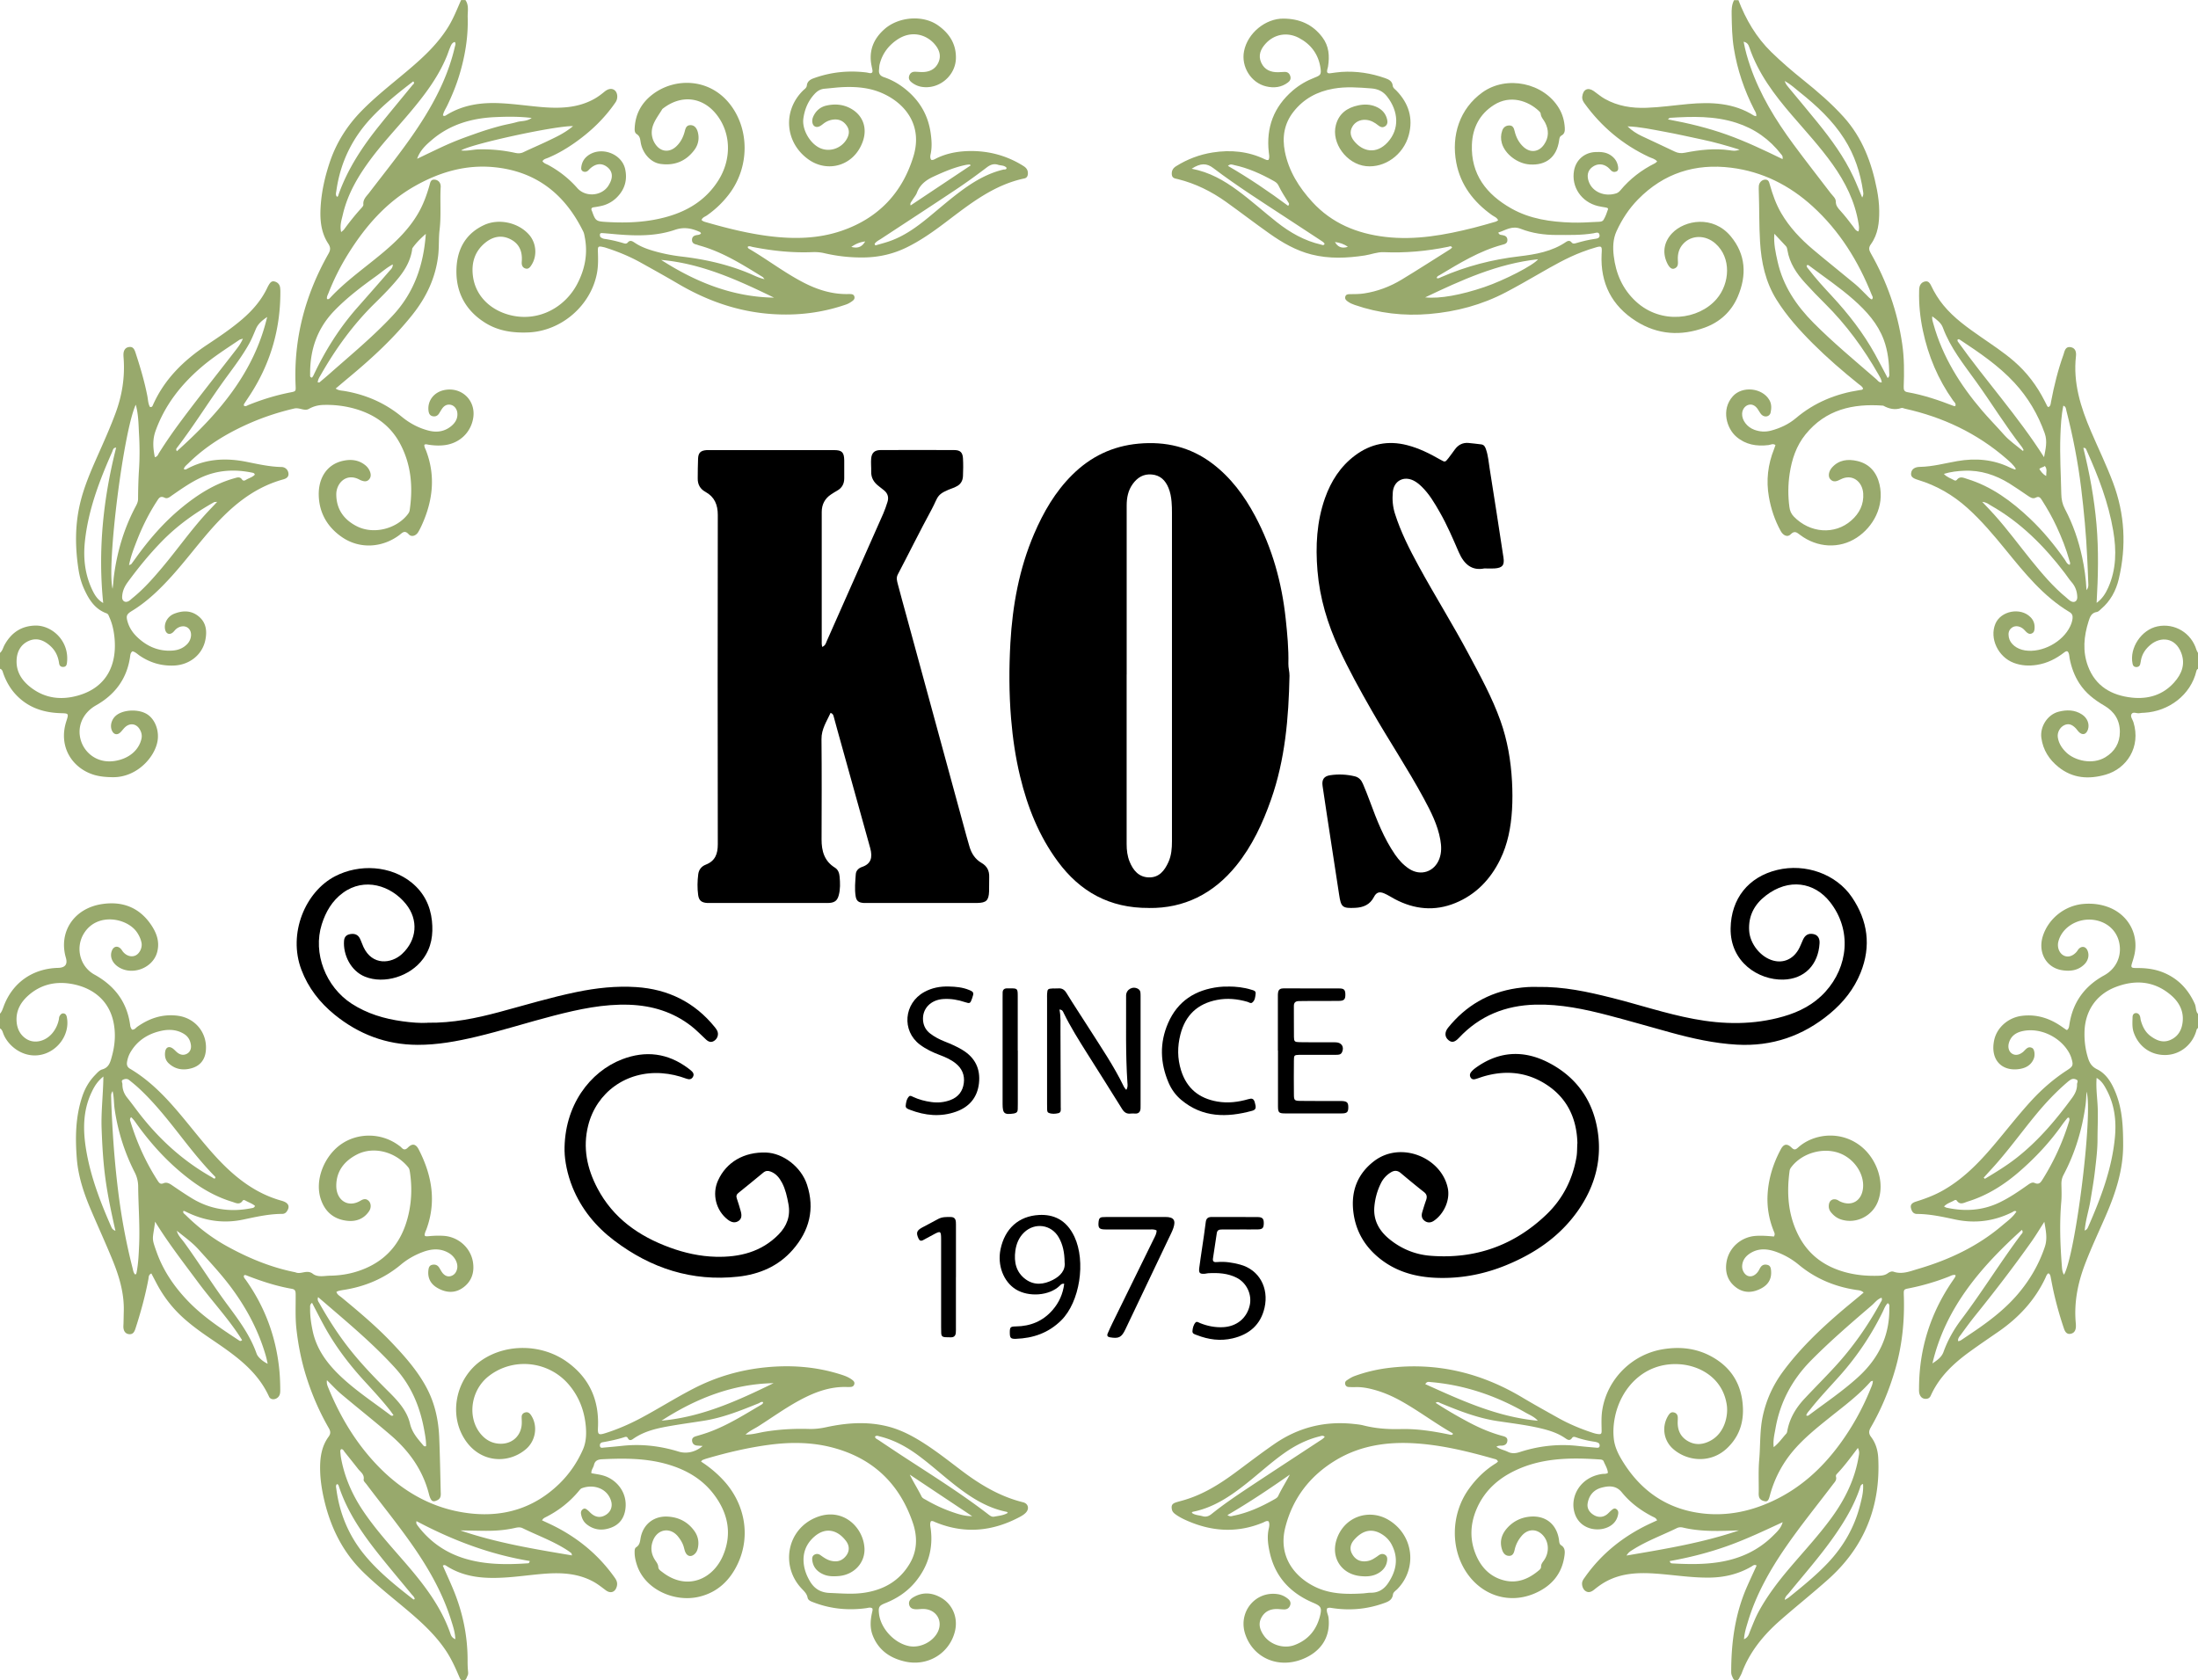 <?xml version="1.0" encoding="UTF-8"?>
<svg data-bbox="-0.02 0 567.42 433.87" viewBox="0 0 567.39 433.79" xmlns="http://www.w3.org/2000/svg" data-type="color">
    <g>
        <path d="M0 261.7c.47-.51.67-1.15.91-1.79 2.25-6.17 7.46-9.87 14.09-10.04q2.74-.07 2.01-2.6c-1.93-6.64 2.04-12.71 9.19-13.85 5.15-.82 9.54.69 12.63 5.08 1.52 2.16 2.47 4.51 1.75 7.27-1.1 4.26-6.71 6.29-10.27 3.69-1.43-1.05-1.99-2.6-1.43-4.02.44-1.14 1.45-1.37 2.29-.51.26.26.42.61.67.88.89 1 2.14 1.33 3.15.85 1.06-.5 1.79-2.03 1.54-3.28-.2-.98-.6-1.86-1.17-2.69-2.56-3.75-10.36-5.22-13.73.34-2.22 3.66-1 8.5 2.75 10.57 5.25 2.9 8.48 7.17 9.24 13.19.02.18.09.36.16.53s.18.31.27.48c.67.1.99-.44 1.41-.74 3.08-2.17 6.44-3.3 10.24-2.86 4.69.53 7.91 4.47 7.43 9.13-.23 2.24-1.45 3.8-3.61 4.43-2.19.64-4.29.35-6.01-1.29-.81-.77-1.03-1.8-.88-2.9.16-1.2.98-1.59 1.95-.91.45.32.81.77 1.24 1.1.73.56 1.55.74 2.41.29.81-.42 1.22-1.3 1.04-2.37-.18-1.14-.69-2.07-1.71-2.72-1.84-1.17-3.88-1.28-5.88-.85-3.37.73-6.16 2.43-7.97 5.49-.45.75-.73 1.56-.89 2.41-.14.77-.07 1.41.73 1.89 5.39 3.18 9.57 7.68 13.52 12.43 2.99 3.59 5.85 7.3 9.04 10.72 4.65 4.98 9.87 9.07 16.58 10.93 1.82.5 2.24 1.49 1.35 2.76-.31.45-.7.64-1.24.64-3.41.01-6.72.77-10.03 1.47-5.08 1.07-9.9.34-14.54-1.91-.22-.11-.44-.21-.66-.31-.05-.02-.12 0-.25.02-.15.52.31.73.57.99 3.17 3.13 6.66 5.85 10.56 8.01 5.57 3.09 11.4 5.52 17.68 6.78.06.01.12.02.18.05 1.43.59 2.93-.81 4.43.35 1.28.99 2.99.52 4.51.5 3.36-.05 6.6-.73 9.66-2.15 5.86-2.72 9.12-7.48 10.54-13.64.84-3.64.92-7.3.36-10.99-.07-.43-.13-.84-.42-1.19-3.3-4.08-9.01-5.52-13.29-3.29-3.19 1.66-5.28 4.24-5.29 8.05 0 3.72 3.01 5.78 6.24 3.86.77-.46 1.46-.64 2.16.08.58.6.66 1.71.1 2.57-1.37 2.09-3.46 2.8-5.78 2.52-3.34-.4-5.6-2.27-6.7-5.53-1.68-4.95.88-11.13 5.12-14.15 4.34-3.09 10.41-3.08 14.87.14.25.18.52.35.73.57.59.63 1.02.81 1.78.05 1.11-1.11 2.03-.92 2.77.53 3.39 6.61 4.62 13.45 1.96 20.65-.06.17-.16.34-.22.51-.41 1.17-.32 1.32.87 1.21 1.29-.12 2.58-.17 3.88-.08 3.74.27 6.91 3.07 7.5 6.77.43 2.69-.36 5.06-2.65 6.66-2.08 1.45-4.32 1.26-6.46.05-1.77-1-2.63-2.53-2.39-4.61.08-.66.23-1.22.96-1.39.72-.16 1.35.02 1.78.66.31.46.54.97.88 1.4.58.74 1.38 1.13 2.28.81.86-.3 1.36-1.02 1.53-1.94.26-1.4-.65-3.1-2.16-3.98-2.27-1.34-4.62-1.08-6.93-.18-1.96.76-3.8 1.8-5.41 3.15-4.37 3.66-9.41 5.75-15.01 6.59-.36.06-.73.13-1.09.22-.17.04-.33.14-.58.25.21.71.81 1.02 1.31 1.42 4.51 3.72 8.99 7.49 13.02 11.73 3.39 3.57 6.65 7.26 8.98 11.66 2.12 4 3.04 8.3 3.23 12.77.19 4.61.27 9.22.38 13.83.02.9.21 1.86-.9 2.39-.91.44-1.36.36-1.77-.53-.18-.39-.3-.81-.4-1.22-1.6-6.13-5.12-11.01-9.85-15.07-4.2-3.61-8.55-7.05-12.78-10.61-1.25-1.06-2.36-2.29-3.66-3.56-.14.87.15 1.47.4 2.07 3.04 7.42 7.12 14.21 12.68 19.99 6.6 6.86 14.56 11.34 24.15 12.35 8.66.92 16.35-1.5 22.68-7.61 2.63-2.54 4.69-5.55 6.17-8.91.83-1.89.92-3.96.74-5.99-.36-4.02-1.74-7.65-4.38-10.76-5.24-6.17-14.48-7.12-20.77-2.12-4.56 3.62-5.52 10.58-1.99 14.84 1.31 1.58 3 2.51 5.12 2.54 3.1.05 5.39-2.13 5.49-5.24.02-.55-.03-1.11-.03-1.66 0-.64.36-1.04.96-1.19.61-.15 1.04.12 1.4.63 1.89 2.71 1.34 6.65-1.26 8.86-4.79 4.08-12.5 3.54-16.3-3.4-3.61-6.6-1.35-15.37 4.99-19.63 6.38-4.29 15.47-4.12 21.9.48 5.78 4.14 8.33 9.83 8.01 16.88-.09 1.94.12 2.11 2.02 1.5 3.17-1.01 6.21-2.34 9.15-3.91 4.61-2.46 9.03-5.28 13.69-7.66 5.82-2.98 11.98-4.75 18.48-5.39 6.32-.62 12.53-.2 18.63 1.63 1.29.39 2.59.78 3.69 1.63.37.29.63.59.51 1.08-.12.48-.47.7-.95.73-.25.01-.49.03-.74.02-4.6-.21-8.7 1.38-12.64 3.53-3.62 1.98-6.98 4.4-10.46 6.61-1.02.65-2.16 1.11-3.29 2.13 1.88.02 3.4-.48 4.94-.73 3.78-.62 7.57-.83 11.39-.72 1.49.05 2.94-.12 4.39-.43 5.28-1.15 10.58-1.56 15.91-.24 3.45.86 6.53 2.5 9.5 4.41 3.27 2.1 6.32 4.5 9.41 6.84 4.89 3.72 10.06 6.86 16.11 8.35 1.33.33 1.67 1.67.71 2.68-.42.44-.96.78-1.5 1.07-7.07 3.79-14.34 4.5-21.86 1.39-.33-.13-.65-.38-1.13-.26-.36.66-.14 1.39-.05 2.09.63 5.03-.69 9.51-3.85 13.43-2.09 2.59-4.77 4.4-7.86 5.63-1.66.66-1.85 1.01-1.65 2.77.45 3.85 4.04 7.66 7.87 8.35 2.78.5 6.02-1.12 7.28-3.64 1.41-2.82-.29-5.76-3.47-5.96-.61-.04-1.23.05-1.84.07-1.19.04-1.84-.32-2.05-1.14-.24-.96.37-1.54 1.06-1.95 2.33-1.38 4.73-1.25 7.03.03 3.16 1.75 4.6 5.32 3.69 8.86-1.44 5.63-7.03 9.02-12.87 7.69-3.8-.86-6.78-2.87-8.29-6.64-.79-1.96-.66-3.97-.21-5.99.08-.35.21-.71.08-1.08-.53-.37-1.08-.13-1.61-.06-4.66.63-9.2.19-13.6-1.51-.66-.25-1.38-.51-1.51-1.21-.22-1.13-1.03-1.77-1.72-2.54-5.32-5.87-3.54-15.24 4.06-18.22 6.76-2.65 12.04 2.59 12.34 7.97.21 3.79-2.69 6.9-6.66 7.22-1.29.1-2.59.12-3.83-.39-1.65-.69-2.75-1.84-2.98-3.67-.07-.56-.02-1.14.56-1.46.53-.29 1.06-.23 1.56.13.8.57 1.6 1.15 2.57 1.41 1.26.33 2.44.26 3.47-.65 1.41-1.25 1.68-2.92.54-4.43-2.05-2.73-5.17-3.81-8.27-1.03-2.13 1.91-3.03 4.39-2.58 7.31.23 1.49.78 2.83 1.54 4.12 1.15 1.94 2.77 2.93 5.11 3.02 2.95.11 5.89.39 8.84-.04 5.09-.74 9.19-3.07 11.84-7.58 1.97-3.36 1.98-6.97.76-10.53-3.46-10.12-10.36-16.67-20.75-19.39-5.44-1.43-10.96-1.43-16.5-.68-5.37.73-10.64 1.97-15.84 3.49-.41.12-.81.26-1.21.43-.1.04-.16.17-.35.39 2.12 1.36 4.04 2.96 5.75 4.8 5.45 5.88 7.14 14.13 3.8 21.41-2.02 4.4-5.28 7.58-10.14 8.7-6.24 1.45-13.88-1.84-15.96-8.2-.35-1.06-.6-2.13-.6-3.25 0-.5-.02-1.08.42-1.36.97-.63.97-1.59 1.16-2.56.7-3.42 3.44-5.53 6.94-5.34 2.86.15 5.22 1.36 6.9 3.71.86 1.2 1.2 2.56.97 4.03-.1.68-.3 1.33-.8 1.83-.98.99-2.09.74-2.57-.58-.13-.34-.21-.71-.31-1.06-.27-1.03-.82-1.92-1.47-2.74-1.93-2.46-5.14-2.07-6.4.77-.77 1.75-.66 3.48.34 5.11.38.63.88 1.14.93 1.96.04.66.66 1 1.15 1.38 6.3 4.81 12.99 1.75 15.58-4.41 2.38-5.65 1.24-10.98-2.43-15.79-2.99-3.92-7.04-6.25-11.69-7.64-5.64-1.68-11.41-1.66-17.21-1.37-1.07.06-1.76.41-2.01 1.48-.16.71-.75 1.29-.66 2.12 1.02.2 2.06.31 3.05.6 3.48 1 6.36 4.45 5.71 8.77-.34 2.27-1.55 3.89-3.67 4.68-2.2.83-4.36.67-6.28-.84-.87-.68-1.3-1.61-1.48-2.68-.09-.55.06-.97.52-1.27.46-.31.83 0 1.16.26.34.27.62.6.94.88 1.24 1.07 2.57 1.16 3.89.28 1.19-.79 1.68-2.14 1.23-3.57-1.04-3.3-4.61-4.34-7.55-3.23-.31.12-.56.47-.8.75-2.4 2.88-5.3 5.12-8.66 6.79-.16.08-.32.18-.46.3-.09.07-.15.19-.35.44.89.42 1.75.81 2.6 1.22 6.54 3.19 12 7.66 16.21 13.64.45.64.7 1.26.53 2.06-.34 1.57-1.57 2.11-2.86 1.15-1.04-.77-2.04-1.58-3.18-2.21-3.83-2.1-7.98-2.39-12.21-2.1-3.31.23-6.6.72-9.92.96-5.47.39-10.85.2-15.7-2.86-.28-.18-.6-.49-1.07-.15.92 2.11 1.9 4.21 2.78 6.35 2.4 5.87 3.66 11.98 3.61 18.34 0 .8.03 1.6.1 2.4.04.44.11.88-.09 1.27-.27.52-.36 1.28-1.13 1.31-.69.02-.88-.64-1.09-1.12-.99-2.32-2.03-4.61-3.45-6.71-2.68-3.98-6.16-7.18-9.79-10.25-3.85-3.26-7.84-6.36-11.46-9.89-5.38-5.25-8.5-11.66-10.16-18.9-.55-2.41-.93-4.86-.99-7.29-.08-3.08.26-6.19 2.18-8.8.64-.88.48-1.49.01-2.3-2.4-4.18-4.3-8.57-5.75-13.16-1.26-4-2.08-8.07-2.55-12.25-.35-3.02-.18-6.02-.21-9.03 0-.79-.1-1.29-.96-1.44-4.02-.7-7.87-1.96-11.67-3.44-.21-.08-.46-.22-.71-.01-.16.48.21.78.44 1.11 4.8 6.76 7.66 14.25 8.6 22.5.23 1.96.31 3.92.32 5.89 0 .49 0 .99-.22 1.45-.55 1.13-2.19 1.39-2.67.33-3.18-6.99-9.27-11-15.29-15.1-2.44-1.66-4.83-3.39-7.02-5.39-2.81-2.57-5.05-5.53-6.8-8.89-.42-.81-.85-1.61-1.27-2.42-.74.33-.67.93-.76 1.45-.82 4.36-1.99 8.62-3.36 12.83-.27.82-.65 1.5-1.66 1.39-.89-.1-1.39-.76-1.44-1.83-.01-.31.02-.61.03-.92.03-1.05.04-2.09.07-3.14.13-4.72-1.21-9.13-2.97-13.41-1.75-4.27-3.67-8.46-5.48-12.7-1.82-4.26-3.3-8.64-3.67-13.28-.43-5.41-.36-10.83 1.4-16.07.69-2.07 1.75-3.94 3.28-5.51.55-.57 1.15-1.28 1.86-1.48 1.81-.51 2.12-1.98 2.52-3.42.79-2.88 1.02-5.8.41-8.76-1.12-5.48-5.2-8.98-11.05-9.94-4.01-.65-7.72.21-10.85 2.94-2.04 1.78-3.31 3.98-3.12 6.78.13 1.86.88 3.47 2.5 4.51 2.17 1.4 5.2.61 6.98-1.79.7-.95 1.18-2.01 1.42-3.18.06-.3.05-.64.19-.89.24-.44.59-.84 1.17-.69.47.12.63.52.72.98.91 4.74-2.86 9.46-7.71 9.82-4.01.3-7.43-2.5-8.64-5.45-.23-.56-.32-1.19-.93-1.51v-3.7Zm117.54 161.47c-.07-1.82-.61-3.38-1.1-4.94-2.38-7.6-6.39-14.34-11-20.76-3.47-4.85-7.22-9.49-10.81-14.25-.29-.39-.82-.87-.76-1.21.26-1.37-.79-1.97-1.44-2.8-1.13-1.45-2.29-2.89-3.44-4.33-.26-.32-.4-.78-.91-.76-.23.19-.25.43-.23.68.05.49.08.98.16 1.46.87 4.91 2.8 9.39 5.55 13.54 3.21 4.83 7.1 9.11 10.89 13.47 4.85 5.6 9.39 11.4 11.84 18.53.18.53.42 1.02 1.25 1.38Zm-35.42-88.31c-.29.82.11 1.21.33 1.61 1.99 3.54 4.15 6.97 6.58 10.23 3.4 4.55 7.31 8.62 11.33 12.61 2.37 2.35 4.7 4.89 5.47 8.19.53 2.28 1.87 3.79 3.24 5.41.22.26.43.64.92.41.02-1.4-.24-2.78-.49-4.16-1.08-5.98-3.33-11.4-7.47-15.97-3.69-4.06-7.71-7.76-11.83-11.36-2.63-2.3-5.3-4.56-8.09-6.97ZM62.5 345.98c-3.31-5.34-7.66-9.93-11.39-14.97-3.74-5.05-7.61-10.01-11.07-15.62-.62 4.81-1.02 3.89.41 7.89 1.66 4.65 4.36 8.65 7.71 12.22 3.98 4.26 8.81 7.43 13.64 10.61.15.1.32.16.71-.14ZM197 362c-.48-.24-.81.14-1.18.29-4.61 1.86-9.23 3.73-14.19 4.5-2.67.42-5.34.79-8.01 1.24-3.58.61-7.14 1.29-10.2 3.45-.52.37-1.01.48-1.36-.22-.18-.34-.48-.37-.78-.27-1.87.61-3.79 1-5.73 1.35-.48.08-.76.43-.69.93.1.64.61.48 1.01.44 1.59-.14 3.18-.28 4.77-.45 4.96-.54 9.8.03 14.55 1.49 2.04.63 4.42.11 6.19-1.46-.51-.03-.93-.06-1.35-.09-.77-.05-1.29-.43-1.37-1.22-.08-.78.46-1.05 1.1-1.23 1-.29 2.01-.59 2.99-.94 4.9-1.74 9.26-4.52 13.71-7.13.25-.15.51-.31.54-.67ZM29.07 281.69c-.48.66-.38 1.22-.37 1.74.05 2.27.17 4.54.29 6.81.31 5.77.8 11.51 1.51 17.25.83 6.72 2.05 13.36 3.73 19.91.15.59.21 1.2.67 1.63.32-.1.32-.35.37-.58.44-2.3.54-4.64.64-6.96.22-5.04-.19-10.08-.24-15.12a8.044 8.044 0 0 0-.89-3.7 52.217 52.217 0 0 1-5.2-16.45c-.2-1.44-.13-2.92-.51-4.53Zm4.76 6.71c-.34.44-.29.69-.22.92 1.66 5.5 3.99 10.7 7.12 15.53.36.55.67.96 1.48.62.8-.34 1.52.04 2.22.53 1.67 1.15 3.35 2.28 5.08 3.34 4.73 2.88 9.84 3.65 15.24 2.6.39-.08.86-.05 1.08-.62-.7-.61-1.59-.88-2.38-1.33-.28-.16-.61-.31-.82 0-.78 1.16-1.79.55-2.65.28-3.68-1.11-7.03-2.9-10.14-5.16-5.61-4.09-10.31-9.08-14.37-14.69-.49-.68-.94-1.41-1.64-2.02Zm-4.03 29.36c-1.02-4.56-1.95-8.86-2.55-13.21-.61-4.38-.86-8.79-1.02-13.21-.16-4.36.4-8.7.46-13.42-1.62 1.3-2.39 2.67-3.06 4.1-2.25 4.76-2.23 9.75-1.4 14.79 1.15 6.96 3.67 13.49 6.49 19.91.15.33.26.69 1.08 1.04Zm25.77-13.59c.12-.38-.2-.54-.39-.75-2.82-2.92-5.37-6.07-7.87-9.26-3.6-4.6-7.17-9.23-11.47-13.22-.81-.75-1.67-1.45-2.53-2.13-.49-.39-1.07-.3-1.57-.06-.54.27-.13.76-.14 1.15-.02 1.35.44 2.5 1.29 3.55 1.27 1.58 2.44 3.24 3.7 4.82 5.07 6.36 11.05 11.69 18.17 15.68.24.14.45.45.81.22Zm24.97 32.17c-.61.49-.47.95-.48 1.35-.05 1.97.24 3.92.64 5.84 1.04 5.03 4.05 8.87 7.73 12.25 3.81 3.5 8.12 6.35 12.24 9.46.22.16.47.44.91.1-.35-.48-.69-.98-1.07-1.45-2.06-2.6-4.32-5.03-6.56-7.48-3.95-4.33-7.46-8.97-10.27-14.11-1.06-1.93-2.05-3.9-3.13-5.97Zm-34.89-18.61c.29 1.25 1.22 2.08 1.91 3.04 3.83 5.27 7.26 10.83 11.15 16.07 2.93 3.95 5.87 7.9 7.53 12.62.33.95 1.72 2.1 2.86 2.61-.16-.7-.29-1.36-.47-2-1.83-6.4-4.89-12.18-8.83-17.52-2.6-3.52-5.59-6.7-8.5-9.94-1.67-1.87-3.71-3.29-5.64-4.87Zm61.85 74.97c-.03.47-.06.54-.03.59.12.21.23.43.38.62 2.98 3.93 6.82 6.7 11.5 8.25 5.53 1.82 11.24 1.81 16.97 1.42.19-.01.33-.13.43-.59-10.27-1.69-19.89-5.33-29.24-10.29Zm92.19-35.62c-10.67.2-20.11 4-28.92 9.68 10.41-.93 19.71-5.18 28.92-9.68Zm-52.03 44.47c-.11-.37-.1-.53-.17-.58-.39-.3-.78-.59-1.19-.85-3.58-2.3-7.59-3.74-11.39-5.6-.66-.32-1.31-.21-1.98-.06-2.47.56-4.96.75-7.49.74-2.2-.01-4.4-.08-6.61-.1 9.35 3.21 19.03 4.8 28.84 6.45Zm-60.7-18.4c-.35.38-.19.83-.14 1.23.84 6.43 3.25 12.18 7.4 17.18 3.55 4.28 7.86 7.74 12.22 11.14.16.12.36.38.61.08-.09-.52-.5-.84-.81-1.21-2.97-3.61-5.99-7.17-8.88-10.83-4.08-5.18-7.77-10.61-9.86-16.95-.09-.26-.14-.62-.55-.64Zm173.21 7.41c-.13-.11-.21-.24-.31-.26-4.83-.96-8.88-3.48-12.72-6.42-3.52-2.69-6.77-5.72-10.35-8.33-2.96-2.16-6.14-3.85-9.72-4.73-.4-.1-.81-.32-1.2.07.08.51.54.63.88.86 2.3 1.54 4.6 3.08 6.92 4.59 7.26 4.73 14.61 9.34 21.49 14.64.46.36.9.68 1.49.56 1.19-.23 2.42-.31 3.52-.98Zm-9.19.88c-5.54-3.69-10.84-7.22-16.13-10.75.94 1.96 2.1 3.74 3.04 5.64.23.46.73.65 1.15.89 2.13 1.24 4.36 2.28 6.67 3.09 1.6.56 3.23 1.11 5.27 1.12Z" fill="#98a96c" data-color="1"/>
        <path d="M567.39 265.4c-.23.13-.34.33-.4.58-.99 3.69-4.16 6.26-7.85 6.38-3.84.12-7.03-2.1-8.33-5.78-.47-1.32-.34-2.67-.31-4.02.01-.53.28-1 .86-1.02.54-.02.91.36 1.07.86.11.35.11.73.21 1.08.44 1.57 1.15 2.99 2.5 3.99 1.55 1.14 3.21 1.85 5.15.99 2.02-.9 2.92-2.61 3.14-4.66.31-2.87-.98-5.18-3.1-6.96-4.28-3.61-9.14-3.97-14.21-2.02-5.09 1.96-7.94 6.28-8.03 11.72-.04 2.05.19 4.05.74 6.02.4 1.43.84 2.66 2.48 3.47 2.52 1.23 3.89 3.69 4.9 6.26 1.68 4.27 1.85 8.74 1.86 13.25.02 6.42-1.91 12.34-4.41 18.14-1.83 4.23-3.81 8.4-5.45 12.71-1.84 4.83-2.83 9.78-2.39 14.97.03.37.07.74.05 1.1-.03 1.1-.5 1.72-1.39 1.88-.78.14-1.33-.27-1.69-1.35a93.019 93.019 0 0 1-2.65-9.4c-.28-1.26-.52-2.53-.76-3.79-.08-.43-.15-.85-.59-1.09-.46.27-.59.76-.79 1.2-2.72 5.78-6.91 10.27-12.12 13.87-2.43 1.68-4.88 3.34-7.27 5.07-4.24 3.05-8.01 6.55-10.2 11.44-.3.67-.8.88-1.48.83-.7-.06-1.12-.48-1.37-1.08-.24-.58-.18-1.21-.18-1.83.05-10.01 2.93-19.13 8.56-27.4.28-.41.56-.81.81-1.23.06-.09.03-.23.04-.4-.65-.18-1.19.18-1.73.4a60.04 60.04 0 0 1-10.26 3.01c-1.37.27-1.4.29-1.35 1.82.23 6.44-.4 12.77-2.18 18.98-1.52 5.28-3.58 10.34-6.34 15.1-.52.89-.61 1.57.06 2.46 1.23 1.61 1.77 3.54 1.86 5.52.61 12.42-3.59 22.91-12.89 31.23-4.08 3.65-8.37 7.06-12.49 10.68-4.25 3.74-7.79 8.04-9.81 13.43-.13.35-.3.68-.48 1-.24.41-.38.98-.97 1.01-.71.03-.86-.61-1.09-1.09-.15-.32-.23-.71-.23-1.06-.01-7.64 1-15.09 4.12-22.14.79-1.79 1.62-3.57 2.44-5.36-.6-.39-.99.06-1.38.28-3.39 1.96-7.03 2.8-10.94 2.83-4.7.04-9.32-.74-13.98-1.05-4.28-.29-8.5-.1-12.42 1.97-1.15.61-2.19 1.36-3.2 2.18-.91.74-1.63.82-2.32.31-.66-.48-1.02-1.67-.7-2.5.15-.39.42-.74.67-1.09 4.22-5.97 9.73-10.38 16.29-13.54.76-.36 1.53-.71 2.28-1.05-.24-.66-.76-.78-1.18-1-3.05-1.57-5.75-3.58-7.92-6.25-1.45-1.79-3.31-1.71-5.2-1.21-2.02.53-3.26 1.95-3.61 4.02-.22 1.28.39 2.28 1.45 2.97 1.15.75 2.42.74 3.46-.03.44-.33.8-.77 1.23-1.12.37-.31.77-.67 1.3-.27.45.34.52.77.42 1.31-.18 1.01-.62 1.85-1.39 2.53-2.67 2.38-8.76 1.89-9.97-3.34-.97-4.17 1.87-8.91 7.35-9.61.42-.05.87.06 1.37-.26-.06-1.07-.69-1.99-1.09-2.98-.15-.38-.56-.47-.93-.49-8.06-.55-16.04-.45-23.37 3.6-3.87 2.14-6.85 5.22-8.57 9.35-1.61 3.86-1.73 7.8-.1 11.68 1.35 3.21 3.61 5.59 7.06 6.53 3.53.96 6.53-.28 9.2-2.55.28-.24.56-.52.55-.92-.02-.75.48-1.23.85-1.8 1.29-1.97 1.17-4.51-.25-6.18-1.61-1.89-3.96-1.9-5.58-.02-.9 1.04-1.53 2.24-1.83 3.58-.19.86-.49 1.63-1.46 1.61-.96-.01-1.52-.7-1.8-1.6-.75-2.32.02-4.27 1.62-5.9 1.46-1.49 3.29-2.37 5.38-2.6 4.11-.46 7.08 1.83 7.69 5.92.08.55.05 1.13.59 1.47.94.59.97 1.5.86 2.45-.59 4.87-3.36 8.09-7.75 9.97-6.41 2.74-13.27.64-17.31-5.05-4.45-6.26-4.36-15.29.28-21.84 1.91-2.69 4.21-4.97 7.03-6.7.2-.13.37-.3.54-.43-.15-.58-.6-.63-1-.74-6.81-1.94-13.68-3.62-20.79-4.02-7.09-.39-13.93.67-20.08 4.39-6.64 4.01-11.13 9.81-13.03 17.4-1.85 7.37 2.36 12.75 7.88 15.36 3.85 1.82 7.98 1.86 12.13 1.62.67-.04 1.35-.18 2.02-.18 2.04.03 3.49-.9 4.59-2.57 2.03-3.09 2.67-6.29.92-9.73a6.787 6.787 0 0 0-1.99-2.39c-2.79-2.08-5.42-1.66-7.79 1.06-.91 1.05-1.22 2.31-.51 3.59.74 1.35 1.89 2.06 3.5 1.93.76-.06 1.45-.29 2.08-.68.42-.26.84-.52 1.23-.82.54-.41 1.12-.54 1.71-.18.63.39.6 1.06.51 1.66-.22 1.37-1.02 2.36-2.18 3.05-1.5.9-3.18.96-4.84.77-4.73-.55-7.45-4.67-6.06-9.23 1.87-6.11 8.38-8.22 13.36-5.32 6.53 3.82 7.67 12.47 2.4 17.9-.43.44-1.07.8-1.15 1.41-.21 1.53-1.34 1.9-2.53 2.32-4.33 1.52-8.76 1.88-13.28 1.17-.36-.06-.73-.14-1.2.11-.25.81.29 1.59.38 2.41.59 5.56-2.53 8.96-6.56 10.62-6.4 2.64-12.87-.25-14.93-6.33-1.94-5.72 2.57-11.25 8.37-10.38 1.01.15 1.88.58 2.65 1.21.5.41.8.94.57 1.63-.24.73-.78 1.1-1.53 1.1-.55 0-1.1-.07-1.66-.1-1.79-.07-3.28.52-4.2 2.14-.94 1.67-.44 3.21.56 4.66 1.63 2.39 5.1 3.54 7.89 2.52 3.64-1.34 5.82-4.03 6.69-7.76.45-1.93.11-2.36-1.8-3.17-5.8-2.46-9.75-6.56-11.19-12.81-.48-2.09-.79-4.23-.28-6.4.13-.57.24-1.22-.06-1.82-.53-.23-.95.12-1.38.3-6.57 2.74-13.08 2.39-19.53-.41-1.07-.46-2.12-.98-3.08-1.67-.46-.33-.85-.69-.97-1.29-.2-1 .05-1.49 1.03-1.81.64-.21 1.3-.37 1.95-.56 4.99-1.43 9.31-4.13 13.44-7.18 3.37-2.49 6.68-5.04 10.13-7.41 6.15-4.22 12.91-5.9 20.31-5.12.86.09 1.72.17 2.55.38 3.18.81 6.41 1.04 9.69.95 4.21-.1 8.34.55 12.44 1.4.3.06.6.16.91.02.2-.33-.11-.41-.28-.51-4.43-2.55-8.52-5.64-12.99-8.14-2.32-1.3-4.74-2.34-7.32-3.01-1.5-.39-3-.65-4.56-.59-.55.02-1.11 0-1.66-.03-.48-.02-.81-.28-.91-.76-.08-.39.06-.71.41-.95.61-.41 1.21-.81 1.92-1.08 2.9-1.07 5.89-1.77 8.95-2.14 12.31-1.49 23.7 1.25 34.3 7.55 3.12 1.86 6.29 3.62 9.46 5.39 2.85 1.59 5.86 2.84 8.97 3.85.35.11.71.21 1.07.26 1.02.15 1.14.02 1.12-1.02-.03-1.78-.11-3.55.2-5.34 1.34-7.9 7.68-14.19 15.59-15.5 4.27-.71 8.39-.31 12.21 1.68 4.84 2.52 7.75 6.49 8.37 12.04.51 4.55-.56 8.53-3.92 11.76-4.27 4.12-10.44 3.46-14.08.17-2.44-2.21-2.9-5.81-1.13-8.59.33-.51.69-.89 1.33-.77.7.13 1.06.59 1.09 1.29.02.37-.01.74-.02 1.11-.06 2.13.68 3.87 2.56 4.98 1.99 1.18 4.02.97 5.98-.11 3.57-1.96 4.55-6.39 4.13-9.2-1.04-7.01-7.05-10.19-12.28-10.5-9.05-.54-15.12 6.16-16.61 13.75-.36 1.82-.48 3.65-.27 5.5.23 2.08 1.11 3.89 2.17 5.63 4.77 7.85 11.63 12.6 20.82 13.65 6.26.71 12.24-.53 17.95-3.18 7.05-3.26 12.62-8.28 17.2-14.46 3.31-4.47 6.01-9.3 8.1-14.45.27-.66.61-1.32.63-2.17-.28.1-.48.11-.58.22-3.15 3.58-6.98 6.39-10.67 9.35-3.26 2.62-6.52 5.24-9.26 8.45-2.68 3.15-4.59 6.68-5.8 10.62-.15.47-.26.95-.4 1.42-.17.54-.4 1.16-1.07 1.06-.72-.11-1.45-.41-1.63-1.27-.09-.41-.06-.86-.05-1.29.02-2.71-.12-5.43.12-8.13.33-3.73.12-7.48.9-11.2.91-4.31 2.69-8.16 5.28-11.67 4.35-5.88 9.6-10.88 15.13-15.61 1.5-1.28 3.03-2.52 4.54-3.78.37-.31.73-.62 1.11-.94-.67-.6-1.31-.59-1.91-.68-5.53-.84-10.52-2.91-14.85-6.51a19.394 19.394 0 0 0-5.74-3.29c-2.22-.81-4.45-1.04-6.59.22-1.27.75-2.18 1.81-2.27 3.37-.07 1.11.6 2.24 1.45 2.58.9.35 1.91-.07 2.67-1.14.28-.4.45-.88.76-1.25.44-.52 1.05-.61 1.69-.43.63.17.8.66.87 1.26.25 2.12-.52 3.71-2.45 4.76-2.16 1.17-4.4 1.34-6.45-.13-2.27-1.63-3.03-4-2.57-6.69.64-3.72 3.79-6.45 7.56-6.7 1.59-.11 3.17.03 4.68.16.34-.59.12-.97-.05-1.37-1.22-3.01-1.77-6.14-1.6-9.38.22-4.19 1.45-8.1 3.42-11.77.75-1.4 1.62-1.55 2.79-.41.69.67 1.05.51 1.65-.03 4.11-3.72 11.48-4.55 16.74.08 3.54 3.12 5.73 8.8 3.93 13.72-1.42 3.88-5.68 6.02-9.57 4.76-1.1-.36-1.94-1.03-2.65-1.93-.45-.58-.58-1.22-.48-1.92.16-1.13 1.11-1.65 2.16-1.2.22.09.42.26.64.36 3.05 1.48 5.73-.1 6.02-3.53.29-3.48-2.13-7.2-5.68-8.73-4.28-1.84-9.96-.33-12.82 3.41-.23.3-.41.59-.46.98-.78 5.66-.43 11.16 2.14 16.38 2.49 5.07 6.56 8.17 11.92 9.71 2.93.84 5.92 1.1 8.95 1 .81-.03 1.6-.12 2.28-.61.47-.34 1.03-.61 1.55-.43 2.22.76 4.26-.12 6.28-.71 7.99-2.34 15.42-5.82 21.81-11.27 1.28-1.09 2.7-2.07 3.62-3.56-.51-.32-.77.03-1.08.18-4.69 2.33-9.58 2.97-14.72 1.88-3.25-.69-6.49-1.42-9.84-1.43-1.01 0-1.39-.71-1.58-1.51-.2-.82.19-1.34 1.28-1.68 2.24-.7 4.42-1.5 6.49-2.62 5.4-2.93 9.61-7.22 13.53-11.85 3.22-3.8 6.27-7.75 9.63-11.43 2.8-3.07 5.89-5.76 9.37-8.02 1.54-1 1.64-1.29 1.14-3.02-.19-.65-.47-1.26-.83-1.84-2.3-3.76-7.11-6.05-11.38-5.32-1.77.3-3.28 1.08-3.9 2.96-.39 1.18-.13 2.28.65 2.86.86.64 1.96.48 3.01-.41a.8.8 0 0 0 .13-.13c.61-.59 1.17-1.38 2.19-.82.57.31.78 1.8.38 2.76-.75 1.81-2.3 2.51-4.09 2.7-4.28.46-7.17-2.53-6.13-7.48.7-3.33 3.69-5.88 7.17-6.3 3.8-.47 7.18.63 10.26 2.78.4.28.8.56 1.21.84.04.03.12.01.2.02.48-.37.5-.93.59-1.47.88-5.68 3.92-9.85 8.93-12.6 3.05-1.67 4.58-4.81 3.97-8.22-.57-3.2-3.01-5.52-6.38-6.08-4.24-.7-8.46 1.82-9.39 5.61-.34 1.4.23 2.92 1.34 3.52 1.09.6 2.41.22 3.42-.98.2-.24.34-.53.55-.74.79-.77 1.77-.58 2.21.43.52 1.17.24 2.54-.76 3.56-1.64 1.65-3.72 1.89-5.84 1.54-4.11-.68-6.26-4.67-4.89-8.87 1.49-4.55 5.76-7.88 10.58-8.24 2.24-.17 4.42.09 6.52.92 5.13 2.04 7.94 7.33 6.33 12.93-.08.3-.17.59-.26.89-.57 1.78-.58 1.82 1.37 1.82 2.37 0 4.66.33 6.84 1.28 3.69 1.6 6.19 4.34 7.82 7.97.38.85.18 1.86.83 2.6v3.7Zm-117.2 157.79c1.11-.48 1.26-1.33 1.55-2.04.72-1.76 1.39-3.54 2.31-5.22 2.17-3.96 4.88-7.52 7.79-10.96 3.69-4.36 7.6-8.54 10.97-13.17 3.41-4.68 5.93-9.75 6.93-15.5.13-.74.38-1.5-.15-2.5-1.84 2.44-3.51 4.71-5.45 6.75-.17.18-.27.43-.2.68.24.85-.32 1.38-.77 1.96-4.12 5.44-8.43 10.73-12.3 16.36-4.09 5.96-7.6 12.21-9.68 19.17-.42 1.39-.87 2.78-1 4.47Zm35.5-88.16c-1.09.36-1.73 1.3-2.54 1.99-5.32 4.56-10.63 9.13-15.57 14.12-4.92 4.96-8.07 10.79-9.26 17.66-.26 1.51-.67 3.03-.46 4.8 1.38-1.08 2.22-2.38 3.25-3.49.15-.16.22-.44.26-.67.58-3.26 2.22-5.97 4.44-8.35 2.56-2.74 5.22-5.39 7.76-8.15 4.65-5.04 8.56-10.62 11.85-16.64.19-.35.55-.69.28-1.27Zm19.76 11.2c.41 0 .71-.19 1-.39 1.47-1 2.96-1.98 4.42-3 3.63-2.54 7.07-5.31 9.97-8.7 3.11-3.64 5.47-7.68 7-12.22.72-2.12.3-4.11-.12-6.49-1.22 1.89-2.19 3.51-3.28 5.06-4.61 6.52-9.48 12.85-14.49 19.07-1.31 1.62-2.54 3.31-3.77 5-.34.47-.82.91-.72 1.68Zm-119.16 27.26c.95.7 2.01.85 2.93 1.31 1 .49 1.96.43 3.02.09 4.91-1.6 9.95-2.18 15.1-1.6 1.59.18 3.18.31 4.77.45.38.03.77.03.82-.48.04-.4-.14-.72-.54-.86-.23-.08-.47-.15-.71-.19-1.58-.23-3.14-.57-4.66-1.09-.39-.13-.89-.36-1.19.08-.55.82-1.11.55-1.71.13-1.9-1.33-4.05-2.02-6.28-2.56-3.71-.89-7.5-1.33-11.27-1.9-5.15-.77-9.96-2.66-14.74-4.64-.32-.13-.67-.49-1.24-.07 2.79 1.81 5.55 3.41 8.36 4.91 2.88 1.54 5.87 2.84 9.04 3.67.64.17 1.2.43 1.12 1.22-.07.79-.58 1.17-1.35 1.24-.42.04-.86-.08-1.47.28Zm152.33-91.63c-.08 1.14-.11 2.29-.26 3.41-.87 6.32-2.68 12.36-5.67 18.02-.42.79-.58 1.59-.56 2.48.03 1.48.09 2.96-.03 4.43-.49 5.66-.28 11.3.17 16.94.05.64.14 1.33.52 1.94 2.92-4.93 7.54-41.35 5.84-47.23Zm-4.58 6.63c-.18.08-.33.09-.39.17-.43.53-.86 1.05-1.25 1.6-3.19 4.55-6.96 8.59-11.15 12.22-3.93 3.41-8.28 6.16-13.3 7.71-.91.28-1.97 1.01-2.82-.23-.15-.23-.43-.21-.66-.07-.85.51-1.88.74-2.64 1.58.33.16.48.28.66.31 4.7 1.02 9.27.76 13.66-1.35 2.56-1.23 4.89-2.82 7.2-4.45.57-.4 1.2-.88 1.85-.59 1.22.55 1.64-.22 2.14-1.02 2.88-4.61 5.12-9.52 6.72-14.71.11-.35.27-.7-.02-1.17Zm7.18-10.21c-.22 2.71.21 5.32.29 7.94.08 2.64-.06 5.26-.06 7.89 0 2.7-.34 5.38-.65 8.07-.3 2.62-.76 5.22-1.19 7.82-.41 2.52-1.25 4.97-1.47 7.69.65-.29.76-.64.91-.98 3.27-7.45 6.15-15.02 6.9-23.19.38-4.14-.09-8.23-2.07-12-.64-1.23-1.31-2.46-2.66-3.24Zm-29.15 25.76c.1.1.2.19.31.28 2.83-1.7 5.66-3.42 8.26-5.47 5.55-4.37 10.06-9.71 14.22-15.38.79-1.08 1.34-2.19 1.3-3.55-.01-.4.41-.88-.1-1.17-.49-.27-1.06-.33-1.58.01-.31.2-.6.43-.88.67-2.94 2.53-5.59 5.34-8.06 8.34-3.83 4.64-7.34 9.55-11.41 13.99-.69.75-1.37 1.51-2.06 2.27Zm-45.81 61.36c.35.21.56.03.74-.1 4.27-3.2 8.71-6.19 12.67-9.8 5.26-4.8 8.16-10.66 8.03-17.88 0-.39.17-.87-.41-1.19-.66.66-.95 1.54-1.34 2.34a72.85 72.85 0 0 1-11.08 16.45c-2.53 2.84-5.17 5.59-7.53 8.58-.4.51-.9.97-1.08 1.61Zm32.58-13.42c1.2-.8 2.37-1.59 2.87-3 1.09-3.03 2.68-5.82 4.61-8.37 5.37-7.12 10.04-14.73 15.38-21.87.21-.28.69-.56.22-1.23-10.6 9.6-19.71 20.09-23.08 34.47Zm-38.68 41c-4.67 2.16-9.3 4.36-14.12 6.09-4.89 1.75-9.91 3.03-15.02 3.94.15.63.49.59.78.61 3.93.21 7.86.29 11.78-.31 5.38-.82 10.14-2.93 14.04-6.77 1.01-1 2.13-1.99 2.55-3.55Zm-63.19-26.2c-.86-1.01-2.06-1.47-3.15-2.09-7.61-4.37-15.73-7.14-24.5-7.89-.45-.04-.98-.22-1.4.53 9.36 4.23 18.63 8.49 29.05 9.45Zm51.97 28.31c-4.85.16-9.68.41-14.46-.72-.55-.13-1.09-.13-1.62.13-3.8 1.86-7.8 3.31-11.39 5.59-.5.32-1.05.58-1.6 1.49 10.04-1.71 19.72-3.3 29.07-6.5Zm31.97-11.99c-.64.19-.66.68-.79 1.06-1.51 4.48-3.89 8.48-6.58 12.33-3.64 5.21-7.84 9.96-11.84 14.87-.37.45-.91.81-.98 1.67.41-.24.73-.39 1-.6 3.54-2.86 7.08-5.71 10.21-9.04 3.96-4.22 6.75-9.08 8.19-14.67.46-1.81.97-3.65.8-5.62Zm-138.94-12.17c-.49-.44-.9-.22-1.3-.12-3.39.83-6.44 2.4-9.27 4.41-3.31 2.35-6.31 5.11-9.48 7.63-4.21 3.35-8.61 6.37-14.03 7.44-.09.02-.16.15-.26.25.82.64 1.84.61 2.77.88.88.25 1.6.05 2.36-.57 2.98-2.39 6.13-4.54 9.3-6.65 6.1-4.05 12.23-8.04 18.34-12.06.54-.36 1.15-.66 1.55-1.2Zm-9.02 9.76c-5.24 3.67-10.51 7.2-16.1 10.45.69.49 1.16.24 1.61.15 3.78-.76 7.22-2.35 10.54-4.24.37-.21.75-.43.95-.84.89-1.88 2.01-3.62 3-5.51Z" fill="#98a96c" data-color="1"/>
        <path d="M0 168.55c.65-.54.79-1.37 1.18-2.07 1.71-3.07 4.2-4.85 7.83-4.98 4.33-.15 9 3.93 8.27 9.66-.07.56-.26.95-.86 1.01-.66.06-1.07-.26-1.16-.91-.24-1.77-.92-3.29-2.28-4.51-1.58-1.42-3.38-2.18-5.4-1.36-2.11.86-3.17 2.68-3.29 4.94-.17 3.12 1.4 5.44 3.76 7.22 3.66 2.78 7.8 3.23 12.1 2.01 7.54-2.14 10.12-8.16 9.39-15.09-.19-1.77-.57-3.52-1.32-5.16-.18-.4-.26-.81-.74-.98-3.03-1.11-4.55-3.59-5.79-6.33-.71-1.58-1.16-3.25-1.42-4.95-.87-5.64-.94-11.27.35-16.86 1-4.34 2.75-8.41 4.55-12.46 1.62-3.65 3.26-7.3 4.65-11.05 1.7-4.58 2.44-9.26 2.1-14.12-.03-.37-.06-.74-.05-1.11.04-1.09.54-1.73 1.41-1.86.82-.12 1.3.22 1.67 1.36 1.21 3.68 2.32 7.39 3.07 11.2.2.99.2 2.07.69 2.91.46.09.61-.14.7-.34 2.97-6.8 8.01-11.7 14.08-15.73 3.13-2.08 6.24-4.17 9.1-6.63 2.64-2.28 4.88-4.87 6.39-8.03.1-.22.21-.44.34-.66.35-.6.74-1.22 1.56-1 .76.2 1.3.72 1.42 1.53.07.48.08.98.07 1.47-.03 9.54-2.64 18.32-7.85 26.32-.5.77-1.02 1.53-1.52 2.31-.06.1-.05.24-.07.38.42.38.81.04 1.16-.11 3.54-1.43 7.18-2.55 10.94-3.28 1.33-.26 1.34-.3 1.28-1.67-.55-12.21 2.49-23.52 8.47-34.1.56-.99.59-1.66-.05-2.63-1.9-2.9-2.17-6.18-1.96-9.55.24-3.9 1.09-7.66 2.32-11.35 1.7-5.12 4.49-9.53 8.26-13.38 3.55-3.62 7.52-6.73 11.38-9.97 4.11-3.45 8.09-7.03 10.95-11.65 1.37-2.21 2.3-4.62 3.35-6.98h1.11c.98 1.39.54 2.96.59 4.48.15 5.09-.69 10.05-2.16 14.9-.82 2.71-1.9 5.33-3.13 7.88-.4.83-.94 1.59-1.1 2.52.41.33.74 0 1.02-.16 4.22-2.57 8.84-3.21 13.67-2.99 3.57.16 7.1.68 10.65.99 4.71.4 9.35.31 13.66-2.06.98-.54 1.85-1.2 2.71-1.91 1-.83 2-.91 2.67-.31.73.63.85 2.07.18 3.05-2.85 4.16-6.44 7.59-10.56 10.48-2.17 1.52-4.45 2.86-6.91 3.88-.5.21-1.08.3-1.39.85.35.57.98.72 1.51 1 2.84 1.55 5.34 3.52 7.48 5.95 2.04 2.31 5.99 2.13 7.85-.37.15-.2.26-.41.39-.63 1.05-1.81.86-3.36-.54-4.45-1.4-1.09-2.96-.93-4.47.47-.23.21-.41.48-.67.62-.4.22-.84.23-1.23-.04-.33-.24-.36-.61-.31-1 .14-1.15.63-2.11 1.54-2.85 3.31-2.67 8.88-.79 9.79 3.36.57 2.63-.02 5-1.87 7a8.163 8.163 0 0 1-4.42 2.52c-.6.13-1.21.24-1.82.32-.58.08-.73.37-.51.89.02.06.06.11.08.16.89 2.52 1.05 2.59 3.83 2.75 5.32.31 10.58.08 15.73-1.41 5.45-1.57 9.97-4.46 13.05-9.35 3.41-5.42 3.31-12.15-.47-16.96-3.64-4.64-9.23-5.26-14-1.45-1.4 2.37-3.45 4.54-2.49 7.67.16.52.42 1.03.74 1.48 1.34 1.92 3.52 2.15 5.26.58 1.18-1.07 1.87-2.43 2.27-3.95.21-.81.41-1.59 1.45-1.61.91-.02 1.58.59 1.9 1.71.48 1.72.15 3.35-.89 4.73-2.19 2.92-5.19 4.08-8.76 3.56-2.48-.36-4.6-2.74-5.06-5.5-.15-.86-.17-1.64-1.04-2.19-.63-.4-.54-1.2-.5-1.88.25-3.54 1.9-6.35 4.69-8.44 5.61-4.22 14.37-4.19 19.7 2.37 5.25 6.47 5.38 16.48-.18 23.63-1.6 2.06-3.46 3.83-5.6 5.32-.49.34-1.14.5-1.37 1.17.37.38.85.49 1.32.62 5.32 1.53 10.69 2.87 16.2 3.56 6.29.78 12.55.69 18.61-1.38 9.47-3.24 15.7-9.77 18.58-19.28 2.4-7.93-2.09-13.66-8.18-16.3-3.11-1.35-6.42-1.65-9.77-1.53-1.66.06-3.31.28-4.96.42-1.02.08-1.81.5-2.55 1.28-1.73 1.83-2.63 3.99-2.97 6.42-.39 2.8 1.68 6.42 4.27 7.61 2.52 1.16 5.62.09 6.97-2.39.61-1.11.73-2.2 0-3.3-.78-1.18-1.88-1.77-3.28-1.67-.93.06-1.8.38-2.58.93-.35.25-.67.55-1.05.75-1.07.59-1.96.05-2.03-1.17-.03-.58.15-1.1.41-1.59.7-1.33 1.81-2.2 3.26-2.52 2.37-.53 4.66-.28 6.74 1.05 2.77 1.78 3.83 4.91 2.61 8.28-2.28 6.3-9.01 8.02-13.84 4.69-6.22-4.28-6.94-12.62-1.54-17.92.39-.38.89-.65.96-1.29.12-1.06.87-1.54 1.8-1.87 4.37-1.58 8.85-2.04 13.45-1.5.3.03.6.12.9.17.69.12.89-.22.77-.84-.13-.66-.29-1.32-.37-1.99-.4-3.47.92-6.24 3.49-8.51 3.61-3.2 9.88-3.73 13.77-1.01 2.92 2.04 4.75 4.79 4.67 8.53-.1 4.58-4.45 8.16-8.94 7.36-.92-.17-1.76-.56-2.5-1.15-.51-.4-.84-.92-.64-1.61.21-.74.72-1.13 1.5-1.12.61 0 1.23.08 1.84.08 1.87 0 3.4-.69 4.21-2.45.82-1.79.21-3.39-.98-4.77-2.07-2.4-5.9-3.69-9.67-1.13-2.27 1.54-3.82 3.63-4.5 6.31-.12.47-.12.97-.17 1.46-.12 1.01.31 1.58 1.3 1.91 2.24.76 4.24 1.97 6.03 3.51 3.36 2.89 5.37 6.49 6 10.9.25 1.78.38 3.53.02 5.31-.11.51-.23 1.1.12 1.6.33.11.63-.01.9-.15 2.67-1.42 5.59-2 8.54-2.1 5.15-.16 10 1.09 14.4 3.87.74.47 1.16 1.06 1.12 1.96-.03.63-.28 1.1-.9 1.23-7.94 1.67-14.07 6.58-20.31 11.3-3.24 2.45-6.55 4.8-10.23 6.58-3.38 1.63-6.93 2.44-10.68 2.52-3.53.07-7-.3-10.43-1.1-1.02-.24-2.04-.31-3.1-.27-5.19.21-10.32-.33-15.41-1.34-.41-.08-.82-.31-1.24-.07-.06.31.17.46.36.57 4.72 2.77 9.09 6.13 13.96 8.66 3.66 1.9 7.5 3.11 11.68 3 .18 0 .37 0 .55.01.47.02.85.16.97.67.11.48-.11.81-.5 1.1-.5.37-1.02.69-1.6.9-6.24 2.17-12.64 2.94-19.26 2.48-8.74-.61-16.7-3.43-24.18-7.83-3.18-1.87-6.41-3.66-9.64-5.46-2.91-1.62-5.98-2.87-9.16-3.88-.18-.06-.36-.09-.54-.13-1.24-.28-1.38-.15-1.34 1.12.06 1.84.11 3.67-.22 5.52-1.53 8.42-9.15 15.05-17.71 15.41-3.96.16-7.74-.34-11.17-2.49-4.82-3.01-7.37-7.47-7.42-13.05-.05-5.3 1.96-9.76 7.11-12.17 3.81-1.79 8.9-.67 11.66 2.5 1.86 2.14 2.13 5.39.64 7.75-.37.59-.79 1.2-1.6.95-.75-.23-.99-.86-.95-1.61l.03-.55c.11-2.44-.79-4.34-3.04-5.44-2.32-1.13-4.52-.58-6.39.94-2.7 2.19-3.63 5.16-3.2 8.58.67 5.36 4.79 9 9.87 10.18 7.25 1.69 13.92-2.15 17.04-8.07 2.01-3.82 2.8-7.85 1.96-12.13-.09-.48-.17-.99-.38-1.42-4.7-9.6-12.08-15.53-22.93-16.62-7.37-.74-14.14 1.25-20.5 4.84-7.45 4.2-12.85 10.44-17.3 17.59a60.915 60.915 0 0 0-5.04 10.05c-.19.5-.51.97-.38 1.54.4.15.62-.1.81-.31 4.18-4.48 9.23-7.94 13.88-11.88 3.39-2.87 6.53-5.98 8.8-9.87 1.35-2.31 2.25-4.78 2.97-7.33.2-.72.3-1.52 1.34-1.42.93.08 1.61.81 1.54 1.92-.21 3.69.16 7.38-.29 11.07-.26 2.19-.1 4.41-.36 6.62-.68 5.75-3.03 10.7-6.59 15.19-4.73 5.96-10.27 11.1-16.09 15.95-1.22 1.02-2.43 2.04-3.78 3.18.76.53 1.52.51 2.19.62 5.52.92 10.48 3.05 14.82 6.62 2.06 1.7 4.39 2.96 7 3.62 2.15.55 4.17.24 5.9-1.23 1.03-.88 1.66-1.98 1.49-3.4-.12-.99-.79-1.82-1.65-2.02-.95-.22-1.69.17-2.24.93-.33.45-.58.95-.89 1.4-.4.57-.98.75-1.63.59-.69-.17-.93-.7-1.02-1.37-.33-2.6 1.41-4.88 4.18-5.39 4.43-.82 8.07 2.74 7.36 7.2-.59 3.75-3.49 6.52-7.31 7.03-1.42.19-2.83.11-4.23-.1-.36-.06-.71-.21-1.07.01-.06.52.21.95.39 1.4 2.56 6.6 1.81 13.03-1.05 19.33-.28.62-.58 1.23-.93 1.81-.58.97-1.73 1.37-2.46.57-1.07-1.18-1.66-.36-2.42.21-4.45 3.32-10.23 3.61-14.69.6-3.88-2.62-6.04-6.37-6.11-11.02-.06-4.15 1.96-7.78 6.2-8.74 2.04-.46 4.04-.3 5.78 1.09.49.39.88.86 1.14 1.43.36.77.47 1.58-.12 2.26-.63.72-1.43.52-2.21.2-.11-.05-.22-.11-.33-.17-3.44-1.78-5.95 1.03-5.93 3.85.02 3.86 1.99 6.54 5.3 8.22 4.25 2.16 10.09.75 13.06-2.98.28-.35.51-.69.58-1.13.9-6.05.41-11.92-2.56-17.38-2.39-4.39-6.17-7.14-10.86-8.63-2.89-.91-5.89-1.3-8.93-1.2-1.29.05-2.48.35-3.67 1.02-1.14.65-2.4-.41-3.77-.1-4.04.94-7.94 2.22-11.72 3.89-5.78 2.56-11.12 5.81-15.65 10.29-.43.43-.96.79-1.14 1.42.38.33.71.03 1.01-.12 4.81-2.53 9.89-2.76 15.1-1.73 3.02.6 6.01 1.29 9.11 1.35.96.02 1.64.69 1.78 1.54.13.8-.23 1.36-1.34 1.66-8.08 2.23-13.98 7.51-19.29 13.66-3.22 3.73-6.19 7.66-9.49 11.32-3.07 3.39-6.32 6.56-10.25 8.96-1.42.87-1.59 1.31-1.12 2.88.47 1.57 1.37 2.87 2.57 3.99 2.5 2.34 5.41 3.59 8.87 3.39 1.46-.08 2.76-.54 3.83-1.59.45-.44.77-.96.95-1.56.35-1.18.03-2.27-.79-2.81-.8-.52-1.99-.39-2.91.38-.33.27-.57.66-.9.92-.84.66-1.68.33-1.94-.72-.4-1.62.58-3.46 2.35-4.15 2.18-.85 4.36-.89 6.28.68 2.02 1.65 2.21 3.92 1.71 6.24-.81 3.73-4.09 6.28-8.01 6.46-3.26.15-6.2-.71-8.89-2.53-.6-.41-1.12-.97-1.88-1.14-.53.37-.55.92-.63 1.47-.82 5.65-3.91 9.73-8.8 12.49-3.46 1.96-5.02 5.61-3.84 9.22 1.02 3.12 4.25 5.84 8.74 5.12 3.57-.58 6.12-2.7 6.83-5.64.24-.99 0-1.84-.5-2.63-.83-1.3-2.29-1.56-3.51-.61-.52.41-.9 1-1.38 1.48-.81.8-1.73.63-2.2-.41-.59-1.29-.11-2.99 1.12-3.97 1.89-1.5 5.71-1.65 7.89-.31 2.09 1.28 3.15 4.15 2.78 6.75-.6 4.27-5.32 9.62-11.59 9.54-1.61-.02-3.18-.13-4.74-.58-5.64-1.66-9.37-7.21-7.26-13.81.66-2.07.66-2.08-1.43-2.14-4.41-.13-8.35-1.4-11.48-4.68-1.51-1.58-2.57-3.44-3.32-5.49-.19-.52-.23-1.1-.88-1.3v-4.07ZM88.07 59.92c.35-.32.61-.49.77-.72 1.35-1.84 2.76-3.62 4.29-5.31.28-.31.7-.73.67-1.06-.14-1.37.8-2.15 1.49-3.05 4.93-6.45 10.09-12.74 14.36-19.67 3.48-5.64 6.28-11.56 7.77-18.05.1-.42.31-.81-.03-1.23-.77.21-.97.89-1.23 1.5-.29.68-.51 1.39-.78 2.07-2.3 5.67-5.99 10.43-9.9 15.05-3.26 3.85-6.72 7.53-9.74 11.58-3.26 4.38-6.01 9.01-7.25 14.4-.32 1.38-.83 2.78-.42 4.5Zm-6.05 38.8c.22 0 .38.05.44 0 .89-.75 1.79-1.5 2.66-2.27 5.52-4.88 11.21-9.57 16.26-14.99 5.56-5.96 7.97-13.09 8.54-21.08-1.28 1.11-2.47 2.28-3.44 3.66-.1.14-.08.36-.11.54-.44 2.69-1.73 4.98-3.4 7.06-1.93 2.4-4.1 4.58-6.29 6.73-5.52 5.43-10.02 11.64-13.84 18.35-.35.61-.77 1.22-.82 1.99ZM62.71 87.43c-.54.17-.73.19-.87.28-3.36 2.27-6.79 4.44-9.88 7.09-5.27 4.52-9.42 9.81-11.8 16.43-.83 2.3-.66 4.49-.19 6.79.71-.13.82-.68 1.07-1.07 1.8-2.87 3.73-5.64 5.75-8.35 4.63-6.22 9.47-12.26 14.2-18.39.59-.77 1.18-1.55 1.72-2.79Zm118.27-27.16c-.14-.19-.19-.33-.28-.37-2.09-.94-4.07-1.39-6.49-.56-5.46 1.86-11.15 1.53-16.81.99-.67-.06-1.35-.12-2.02-.16-.26-.02-.51.1-.52.39 0 .23.03.55.18.67.28.21.64.39.99.44 1.65.23 3.26.62 4.85 1.09.42.13.81.26 1.17-.16.6-.71 1.18-.35 1.78.05 1.55 1.05 3.27 1.67 5.06 2.18 2.37.68 4.78 1.14 7.22 1.42 6.01.71 11.86 2.04 17.46 4.39 1.16.49 2.29 1.1 3.79 1.44-.28-.34-.36-.49-.5-.58-5.18-3.19-10.33-6.46-16.28-8.11-.3-.08-.58-.21-.88-.28-.68-.16-1.11-.51-1.06-1.27.05-.76.55-1.03 1.22-1.15.35-.06.75-.04 1.12-.43ZM35.05 104.48c-3.17 6.75-7.54 41.5-5.99 47.52.18-1.12.21-2.25.36-3.37.83-6.27 2.61-12.25 5.59-17.86.32-.59.62-1.2.63-1.91.02-2.58.08-5.16.25-7.74.19-3 .17-6.04 0-9.04-.14-2.43-.11-4.9-.84-7.61Zm-1.74 41.43c.39-.19.54-.21.6-.3.37-.49.73-.99 1.09-1.49 3.45-4.83 7.3-9.28 11.9-13.06 4.08-3.35 8.45-6.15 13.6-7.59.73-.2 1.42-.5 1.98.32.27.39.64.32.98.11.76-.48 1.71-.68 2.32-1.36-.09-.34-.31-.44-.55-.49-4.65-.98-9.16-.74-13.52 1.32-2.58 1.22-4.89 2.85-7.22 4.46-.61.42-1.24 1.04-2 .66-1.14-.56-1.49.13-1.99.9-2.09 3.21-3.78 6.62-5.17 10.19-.77 1.99-1.56 3.98-2.02 6.32Zm-6.67 9.75c-1.38-13.58-.01-26.9 3.35-40.12-.31.08-.44.08-.52.15-.31.24-.36.63-.51.96-3.29 7.44-6.19 14.99-7.05 23.19-.44 4.27.01 8.35 1.81 12.24.63 1.35 1.37 2.71 2.92 3.59Zm29.43-26.11c-.57.06-.71.04-.8.09-4.96 2.78-9.55 6.07-13.52 10.15-3.18 3.26-6.05 6.78-8.75 10.46-.87 1.19-1.42 2.4-1.47 3.87-.03 1 .72 1.55 1.63 1.09.38-.19.68-.52 1.01-.79 2.89-2.32 5.33-5.09 7.71-7.92 3.76-4.47 7.13-9.26 11.04-13.6.94-1.04 1.92-2.04 3.15-3.35Zm45.31-61.29c-1.64.89-2.9 2.04-4.27 3.02-3.8 2.73-7.53 5.55-10.8 8.93-4.45 4.6-6.32 10.14-6.25 16.44 0 .32-.12.78.5.83.12-.19.28-.39.38-.61 2.98-6.33 6.66-12.2 11.3-17.46 2.77-3.14 5.53-6.27 8.27-9.44.36-.42.92-.81.88-1.72ZM68.97 81.83c-1.21.83-2.33 1.7-2.92 3.1-.55 1.3-1.07 2.61-1.76 3.85-1.69 3.02-3.76 5.77-5.8 8.55-4.4 6.01-8.28 12.38-12.82 18.29-.13.17-.33.38-.01.87 10.72-9.63 19.89-20.19 23.31-34.67Zm38.72-40.84c1.13-.54 2.26-1.09 3.4-1.63 1.22-.58 2.44-1.17 3.67-1.73 1.18-.53 2.37-1.04 3.57-1.51s2.42-.91 3.63-1.34c1.27-.45 2.55-.9 3.84-1.3 1.23-.38 2.47-.74 3.72-1.06 1.31-.33 2.65-.54 3.95-.92 1.15-.33 2.46-.11 3.78-1.05-3.39-.41-6.48-.35-9.54-.21-5.96.28-11.53 1.88-16.19 5.85-1.57 1.33-3.09 2.72-3.84 4.9Zm92.12 35.85c-9.29-4.51-18.65-8.81-29.14-9.74 8.88 5.7 18.38 9.57 29.14 9.74Zm-51.9-44.28c-4.69-.11-26.59 4.69-28.88 6.28 1.55.2 2.99-.23 4.45-.27 3.21-.09 6.38.21 9.52.9.75.16 1.42.16 2.14-.19 2.05-.98 4.15-1.87 6.2-2.85 2.2-1.06 4.44-2.06 6.59-3.87ZM86.97 50.8c.36-.05.34-.35.42-.56 2.33-6.59 6.12-12.32 10.45-17.72 2.85-3.55 5.77-7.04 8.65-10.57.18-.22.66-.44.18-.94-3.76 2.88-7.45 5.83-10.7 9.28-5.05 5.35-8.12 11.66-9.14 18.95-.07.5-.28 1.08.15 1.55Zm138.79 12.17.21.39c1.16-.34 2.33-.64 3.48-1.03 3.97-1.35 7.28-3.78 10.47-6.41 2.89-2.39 5.71-4.85 8.75-7.05 3.16-2.28 6.51-4.18 10.34-5.09.3-.07.76.1.84-.44-.58-.71-1.47-.56-2.2-.8-1.05-.34-1.94-.06-2.87.64-2.64 2.01-5.33 3.96-8.09 5.8-6.39 4.26-12.83 8.45-19.25 12.67-.6.39-1.29.7-1.68 1.33Zm9.3-9.93c5.19-3.46 10.36-6.9 15.53-10.35-.12-.09-.21-.23-.29-.22-.36.02-.73.05-1.09.13-2.91.61-5.62 1.78-8.3 3.02-1.91.89-3.44 2.07-4.21 4.12-.28.73-.86 1.35-1.25 2.04-.2.35-.6.64-.38 1.26Zm-15.3 10.7c1.63.43 2.71.06 3.58-1.41-1.37.18-2.43.62-3.58 1.41Z" fill="#98a96c" data-color="1"/>
        <path d="M448.74 0c1.94 5.06 4.62 9.65 8.53 13.46 2.6 2.53 5.36 4.9 8.19 7.17 3.7 2.97 7.3 6.06 10.48 9.59 4.81 5.34 7.22 11.78 8.57 18.72.35 1.82.58 3.67.59 5.49.03 3.01-.3 6.06-2.15 8.62-.61.84-.54 1.44-.04 2.31 4.16 7.29 6.9 15.09 8.12 23.4.54 3.66.53 7.36.39 11.05-.03.84.13 1.28.95 1.43 4.14.72 8.1 2.07 12 3.58.1.04.23 0 .38 0 .25-.66-.3-1.02-.59-1.43-3.87-5.45-6.4-11.48-7.78-18-.72-3.38-1.07-6.8-.98-10.26 0-.37.02-.75.11-1.1.21-.79.78-1.29 1.56-1.39.71-.1 1.11.45 1.39 1.03.87 1.85 1.93 3.57 3.23 5.15 2.74 3.33 6.21 5.77 9.7 8.2 2.88 2 5.82 3.92 8.48 6.22 3.36 2.9 5.96 6.37 7.95 10.31.22.44.43.88.66 1.31.05.1.18.15.3.24.58-.28.58-.84.67-1.37.79-4.17 1.81-8.28 3.25-12.28.1-.29.15-.6.27-.88.25-.62.66-1.05 1.39-.97.83.09 1.36.54 1.51 1.37.05.3.06.62.02.92-.79 6.91 1.21 13.25 3.88 19.47 1.89 4.41 3.99 8.72 5.68 13.22 3.06 8.13 3.48 16.43 1.5 24.85-.72 3.05-2.16 5.75-4.61 7.81-.33.28-.66.69-1.04.74-1.44.21-1.8 1.28-2.16 2.41-1.22 3.85-1.59 7.75-.15 11.59 1.94 5.2 6.11 7.56 11.36 8.12 4.18.44 7.97-.67 10.87-3.91 1.96-2.18 2.96-4.71 1.84-7.65-1.54-4.04-5.32-4.24-7.89-2.12-1.27 1.04-2.19 2.33-2.5 3.99-.07.36-.11.74-.21 1.09-.17.55-.59.76-1.15.7-.49-.06-.71-.37-.81-.85-.86-4.08 2.28-8.8 6.45-9.65 4.43-.91 8.73 1.7 10.04 6.07.09.29.28.54.41.81v4.07c-.23.12-.36.31-.42.56-1.47 6.25-7.18 10.43-13.42 10.79-.43.03-.87.02-1.29.11-.69.15-1.62-.49-2.05.24-.37.64.29 1.39.5 2.08 1.98 6.42-1.73 11.99-7.16 13.55-4.38 1.26-8.54.98-12.22-1.99-2.38-1.92-3.94-4.36-4.38-7.45-.42-2.93 1.57-6.07 4.45-6.81 2.08-.53 4.15-.52 6.04.72 1.37.9 1.97 2.43 1.55 3.82-.43 1.39-1.47 1.65-2.45.61-.25-.27-.45-.59-.7-.86-1.03-1.06-1.92-1.3-2.96-.82-1.15.54-1.9 1.91-1.68 3.21.26 1.58 1.1 2.82 2.26 3.92 2.1 1.97 6.58 3.2 9.98 1.17 2.45-1.47 3.77-3.69 3.77-6.57 0-3.03-1.43-5.26-4.04-6.78-2.52-1.47-4.78-3.21-6.4-5.71-1.3-2-2.08-4.17-2.53-6.49-.07-.36-.06-.74-.16-1.09-.25-.85-.55-.96-1.3-.38-2.08 1.61-4.37 2.75-6.98 3.16-2.04.32-4.04.22-5.99-.52-4.04-1.53-6.31-6.34-4.73-10.09 1.41-3.35 6.48-4.31 9.05-1.72.79.79 1.13 1.73 1.07 2.84-.03.58-.12 1.12-.72 1.38-.61.27-1.07-.03-1.48-.44-.3-.3-.58-.65-.92-.89-.94-.66-2.01-.71-2.76-.15-.87.64-.95 1.53-.77 2.49.32 1.68 2.05 3.05 4.2 3.37 4.42.67 9.72-2.17 11.64-6.23.29-.62.51-1.25.6-1.93.09-.73-.04-1.3-.74-1.72-6.75-4.03-11.58-10.04-16.45-16.01-3.11-3.82-6.28-7.59-9.95-10.89-3.72-3.34-7.94-5.79-12.73-7.24-1.46-.44-1.88-.89-1.8-1.71.1-1.02.89-1.63 2.26-1.65 3.29-.06 6.44-.93 9.65-1.49 4.74-.83 9.32-.45 13.68 1.69.38.19.79.32 1.19.47.04.01.1-.05.27-.15-.62-1.07-1.56-1.85-2.45-2.63-7.6-6.6-16.42-10.75-26.21-12.92-.3-.07-.65-.26-.9-.17-1.68.59-3.21.2-4.69-.61-7.82-.59-14.85 1-20.05 7.42-2.38 2.94-3.54 6.43-4.1 10.14-.43 2.88-.45 5.75-.06 8.63.13.97.45 1.73 1.13 2.44 4.16 4.3 10.56 4.79 14.83 1.03 2.09-1.83 3.28-4.15 3.09-7-.21-3.06-2.81-5.17-5.83-3.63-.9.46-1.84.9-2.68-.05-.63-.71-.42-2.04.48-3.04 1.77-1.96 4.06-2.2 6.45-1.66 3.22.73 5.07 2.96 5.79 6.06 1.32 5.67-1.66 10.97-5.85 13.72-4.49 2.96-10.23 2.66-14.68-.71-.84-.63-1.41-1.16-2.43-.11-.76.79-1.89.32-2.54-.86-1.53-2.77-2.52-5.74-3.06-8.85-.74-4.23-.26-8.33 1.33-12.3.13-.34.24-.69.37-1.05-.64-.49-1.24-.07-1.79 0-3.06.37-5.89-.08-8.31-2.16-2.44-2.08-4.02-6.96-.91-10.44 2.45-2.73 7.6-2.2 9.44.97.6 1.04.54 2.16.32 3.23-.22 1.07-1.54 1.36-2.35.54-.42-.43-.67-1.02-1.04-1.52-.68-.93-1.51-1.26-2.38-.99-.89.27-1.55 1.2-1.59 2.26-.08 1.67 1.25 3.45 3.13 4.15 1.42.53 2.88.62 4.36.22 2.36-.63 4.56-1.66 6.39-3.21 4.81-4.07 10.36-6.31 16.51-7.25.29-.05.62.02.84-.34-.17-.62-.77-.9-1.22-1.27-4.08-3.28-8.04-6.7-11.74-10.39-3.48-3.48-6.78-7.14-9.4-11.35-2.84-4.57-3.92-9.6-4.24-14.91-.26-4.3-.17-8.61-.32-12.91-.02-.49-.03-.99 0-1.48.06-.91.77-1.64 1.61-1.68.92-.04 1.05.64 1.24 1.32.72 2.55 1.59 5.03 2.94 7.34 2.14 3.67 5.02 6.69 8.23 9.4 3.58 3.02 7.25 5.92 10.84 8.91 1.04.86 1.96 1.87 2.93 2.81.44.42.81.93 1.38 1.16.49-.46.11-.87-.02-1.2-3.46-8.7-8.3-16.5-15.25-22.83-5.96-5.44-12.95-8.97-21.02-9.98-9.3-1.17-17.42 1.41-24.05 8.17-2.35 2.39-4.17 5.19-5.56 8.22-.91 1.99-.98 4.21-.72 6.35.54 4.6 2.29 8.64 5.78 11.84 6.49 5.95 16.16 4.67 20.77-.69 3.45-4.02 3.87-10.66-.32-14.34-2.57-2.25-6.17-2.23-8.3.1-1.06 1.15-1.45 2.54-1.38 4.08.04.93.21 1.92-.96 2.32-.69.23-1.34-.36-1.91-1.67-1.17-2.67-.63-5.35 1.4-7.48 3.28-3.43 10.57-4.66 15.11.78 3.94 4.73 4.18 10.1 1.83 15.6-1.65 3.86-4.6 6.56-8.52 7.99-6.13 2.24-12.14 1.87-17.72-1.65-6.31-3.99-9.26-9.83-8.91-17.3.01-.25.03-.49.04-.74.05-1.24-.13-1.41-1.37-1.06-1.24.35-2.47.76-3.67 1.22-3.93 1.48-7.55 3.58-11.18 5.66-2.83 1.62-5.65 3.25-8.54 4.76-6.2 3.25-12.79 5.01-19.75 5.6-6.6.56-13.01-.18-19.27-2.34-.65-.22-1.26-.49-1.81-.9-.42-.31-.77-.63-.62-1.22.16-.61.66-.65 1.17-.66 1.23-.01 2.46 0 3.69-.19 3.46-.53 6.68-1.75 9.65-3.54 4.21-2.55 8.35-5.22 12.52-7.84.2-.12.36-.3.55-.46-.26-.55-.66-.27-.96-.21-5.51 1.14-11.07 1.64-16.7 1.4-1.67-.07-3.25.6-4.89.85-4.6.7-9.18.9-13.74-.25-4-1.01-7.52-3.05-10.85-5.4-3.77-2.66-7.43-5.48-11.18-8.16-3.79-2.71-7.9-4.76-12.44-5.89-.71-.18-1.51-.18-1.6-1.2-.08-.96.29-1.64 1.12-2.15 2.91-1.82 6.06-3.01 9.44-3.54 4.66-.73 9.19-.3 13.49 1.77.27.13.56.26.91.15.35-.63.15-1.31.08-1.96-.72-6.4 1.28-11.73 6.19-15.95 1.7-1.46 3.61-2.55 5.7-3.36 1.48-.57 1.7-.84 1.45-2.5-.53-3.52-2.47-6.11-5.61-7.75-3-1.56-6.34-.95-8.57 1.52-1.27 1.41-1.97 3.03-1.11 4.9.84 1.84 2.44 2.5 4.38 2.46.55-.01 1.11-.07 1.66-.08.78-.02 1.26.39 1.47 1.13.2.7-.1 1.21-.62 1.6-1.7 1.29-3.63 1.48-5.62 1.01-3.93-.92-6.5-5.1-5.71-9.09.92-4.7 5.56-8.44 10.14-8.41 4.18.02 7.55 1.47 10.07 4.81 1.73 2.28 1.9 4.87 1.47 7.57-.05.3-.16.59-.22.89-.13.64.1.93.78.84.97-.13 1.95-.28 2.93-.35 3.86-.25 7.61.33 11.25 1.61.97.34 1.84.78 1.96 1.94.07.64.59.9.96 1.29 3.15 3.26 4.38 7.1 3.17 11.52-1.39 5.07-6.2 8.48-11.03 7.97-5.02-.53-9.01-6-7.77-10.63.79-2.97 2.93-4.47 5.76-5.06 1.5-.32 3.07-.3 4.54.32 1.51.63 2.56 1.71 2.93 3.33.16.68.1 1.38-.6 1.8-.63.37-1.18.13-1.69-.28-.92-.75-1.92-1.32-3.15-1.43-1.51-.13-2.87.54-3.57 1.8-.73 1.31-.41 2.55.43 3.61 2.23 2.81 5.78 3.6 8.73.36 3.11-3.42 2.79-8.02-.17-11.8-1.04-1.33-2.34-1.96-4.1-2.09-3.26-.25-6.5-.51-9.75.07-4.16.73-7.65 2.58-10.3 5.95-2.43 3.09-2.96 6.59-2.23 10.3 1 5.04 3.64 9.23 7.06 12.97 5.07 5.55 11.56 8.19 18.88 9.05 7.77.91 15.32-.48 22.81-2.36 1.91-.48 3.79-1.04 5.68-1.58.22-.06.41-.23.62-.35-.31-.75-1.03-.94-1.56-1.32-4.75-3.38-8.14-7.76-9.24-13.54-1.34-7.05.87-13.94 6.74-18.16 6.24-4.48 15.82-2.5 19.76 4.08.94 1.56 1.4 3.27 1.51 5.08.05.77-.05 1.53-.79 1.93-.6.33-.61.84-.69 1.4-.63 4.21-3.33 6.39-7.55 6.12-3.18-.2-6.41-2.67-7.22-5.49-.31-1.1-.28-2.18.1-3.26.3-.87.94-1.3 1.8-1.32.93-.03 1.21.67 1.39 1.44.38 1.59 1.09 3.01 2.32 4.12 1.75 1.58 3.92 1.33 5.27-.61 1.29-1.85 1.29-3.78.26-5.74-.39-.75-1.06-1.35-1.12-2.29-.02-.25-.31-.52-.53-.73-2.64-2.46-7.23-4.21-11.53-1.48-3.74 2.37-5.52 5.94-5.69 10.21-.3 7.7 3.77 12.88 10.15 16.49 4.83 2.74 10.2 3.49 15.65 3.66 2.15.06 4.31-.06 6.46-.18.59-.03 1.38.03 1.71-.51.51-.83.84-1.77 1.15-2.7.13-.37-.29-.45-.6-.51-.67-.12-1.34-.21-2-.37-4.27-1.05-6.9-4.95-6.16-9.13.49-2.77 2.67-4.68 5.5-4.81 1.37-.06 2.7 0 3.91.79 1.09.72 1.76 1.68 1.96 2.98.07.52.1 1.02-.45 1.26-.48.2-.97.13-1.36-.27-.26-.26-.49-.56-.78-.79-1.25-1.02-2.8-1.05-4.08-.08-1.19.89-1.45 2.26-.87 3.81.96 2.61 4.09 3.94 7.09 2.96.39-.13.76-.43 1.03-.75 2.48-2.98 5.48-5.29 8.94-7.01.21-.1.37-.3.57-.47-.58-.71-1.41-.83-2.12-1.17-6.72-3.15-12.23-7.76-16.59-13.76-.4-.55-.72-1.09-.62-1.86.23-1.82 1.45-2.43 2.97-1.38.96.67 1.83 1.45 2.86 2.02 3.33 1.87 6.95 2.43 10.69 2.3 3.62-.12 7.22-.65 10.83-.98 5.9-.54 11.71-.33 16.95 2.99.14.09.34.1.59.16.16-.7-.25-1.2-.51-1.7-2.57-5.02-4.36-10.29-5.26-15.87-.46-2.87-.51-5.75-.56-8.64-.03-1.32 0-2.56.62-3.74h1.11Zm30.99 59.75c.29-.76.12-1.42.02-2.09-.91-5.66-3.41-10.62-6.69-15.24-3.18-4.47-6.9-8.5-10.47-12.65-4.56-5.3-8.74-10.82-11.02-17.55-.2-.59-.46-1.23-1.47-1.45.42 2.29 1.02 4.34 1.71 6.35 2.53 7.36 6.55 13.9 11.13 20.11 3.14 4.26 6.41 8.42 9.62 12.63.52.68 1.34 1.32 1.33 2.16-.01 1.08.58 1.71 1.18 2.38 1.2 1.33 2.29 2.74 3.36 4.16.32.43.53.98 1.29 1.19Zm-21.7.6c-.21 2.53.32 4.86.84 7.18 1.4 6.27 4.83 11.35 9.29 15.84 5.12 5.15 10.71 9.77 16.19 14.53.38.33.66.9 1.41.83-.06-.79-.49-1.4-.83-2.01-3.82-6.71-8.34-12.9-13.84-18.35-1.75-1.73-3.46-3.5-5.11-5.32-2.22-2.44-4.03-5.12-4.58-8.48-.06-.37-.12-.74-.38-1.02-.99-1.07-1.99-2.13-2.98-3.19Zm69.62 57.68c.39-2.09.92-4.08.17-6.18-1.74-4.88-4.29-9.22-7.81-13.03-4.09-4.43-9.03-7.76-14-11.06-.2-.13-.39-.3-.7-.08.02.14-.02.35.07.47 7.19 10.1 15.57 19.32 22.27 29.88ZM370.89 71.8c.46.17.81-.12 1.19-.28 6.41-2.8 13.08-4.52 20.04-5.34 4.26-.5 8.54-1.24 12.21-3.77.45-.31.95-.33 1.32.13.4.51.84.33 1.33.19 1.53-.45 3.08-.83 4.67-1.05.59-.08 1.39-.19 1.25-1.03-.16-.93-1.01-.52-1.52-.43-3.18.53-6.38.44-9.57.44-3.16 0-6.29-.43-9.22-1.58-2.31-.91-3.91.36-5.83.96.28.67.71.59 1.04.65.74.13 1.3.39 1.32 1.25.02.9-.64 1.07-1.32 1.25-5.9 1.58-11.03 4.76-16.21 7.85-.29.17-.7.29-.71.76Zm167.72 80.55c.58-.75.47-1.26.46-1.73-.06-2.21-.18-4.42-.28-6.62-.27-6.01-.83-11.99-1.56-17.97-.83-6.77-2.13-13.46-3.83-20.07-.1-.41-.07-.98-.77-1.23-.54 2.57-.66 5.14-.76 7.69-.19 5.04.13 10.08.23 15.11.03 1.39.29 2.64.94 3.87 2.08 3.94 3.51 8.1 4.45 12.46.58 2.69.96 5.41 1.12 8.48Zm-36.83-30.02c.84.93 1.83 1.15 2.65 1.64.23.14.52.14.68-.07.81-1.07 1.78-.54 2.68-.26 6.34 1.94 11.5 5.77 16.23 10.25 3.36 3.18 6.28 6.75 8.95 10.53.35.5.57 1.21 1.3 1.4.25-.46.01-.79-.08-1.13-.84-3.03-2-5.94-3.32-8.78-1.09-2.35-2.37-4.59-3.76-6.77-.38-.59-.72-1.14-1.6-.67-.76.4-1.41-.05-2.04-.48-1.58-1.07-3.14-2.16-4.76-3.17-3.58-2.21-7.46-3.49-11.72-3.29-1.69.08-3.38.25-5.2.81Zm39.44 33.31c1.46-1.05 2.32-2.44 2.99-3.94 2.11-4.73 2.15-9.65 1.3-14.65-1.23-7.28-3.86-14.09-6.87-20.77-.14-.31-.19-.72-.85-.65 1.61 6.52 2.82 13.08 3.4 19.75.58 6.73.42 13.46.03 20.26Zm-29.55-26.1c1.25 1.33 2.24 2.33 3.17 3.38 3.37 3.76 6.35 7.83 9.52 11.75 2.79 3.44 5.64 6.83 9.09 9.65.38.31.73.69 1.16.91.92.47 1.65-.08 1.62-1.1-.05-1.47-.5-2.75-1.48-3.86-.65-.74-1.17-1.58-1.77-2.36-5.3-6.95-11.38-13.06-19.06-17.41-.57-.32-1.06-.82-2.24-.94ZM487.28 97.6c.45-.35.43-.67.42-.97-.05-3.02-.35-6.01-1.41-8.87-1.57-4.24-4.49-7.45-7.79-10.38-3.6-3.19-7.6-5.87-11.43-8.75-.19-.15-.37-.34-.69-.11-.06.45.3.72.55 1.05 1.83 2.4 3.88 4.62 5.93 6.83 4.28 4.62 8.13 9.56 11.18 15.09 1.09 1.99 2.13 4 3.24 6.1Zm34.88 18.8.22-.19c-.14-.25-.24-.54-.41-.76-4.24-5.44-7.84-11.34-11.86-16.93-3.19-4.44-6.65-8.71-8.58-13.95-.45-1.22-1.57-2.05-2.75-2.91-.08.83.15 1.39.31 1.97 2.36 8.47 6.89 15.72 12.55 22.35 1.84 2.15 3.83 4.16 5.7 6.28 1.39 1.57 3.2 2.77 4.82 4.14Zm-62-75.33c.11-.76-.16-.98-.34-1.2-3.02-3.91-6.87-6.64-11.58-8.16-5.63-1.82-11.4-1.66-17.19-1.29-.09 0-.17.13-.5.4 5.29.98 10.31 2.19 15.21 3.94 4.91 1.75 9.6 3.99 14.4 6.32Zm-92.25 35.7c3.78.4 9.29-.63 15.29-2.67 5.13-1.74 12.77-5.68 13.83-7.17-10.46 1.12-19.81 5.4-29.12 9.83Zm81.16-38.13c-3.41-1.07-6.53-1.95-9.7-2.62-3.25-.68-6.48-1.43-9.74-2.02-3.14-.57-6.27-1.27-9.5-1.38 1.1 1.09 2.33 1.87 3.65 2.5 2.83 1.35 5.69 2.63 8.51 4 .88.43 1.68.5 2.65.31 3.81-.75 7.64-1.19 11.53-.64.71.1 1.46.29 2.6-.16Zm31.63 12.37c.4-.69.3-1.13.24-1.54-.7-4.86-2.19-9.43-4.85-13.61-3.05-4.8-7.15-8.58-11.54-12.09-1.17-.93-2.26-1.98-3.85-2.87.28.91.72 1.32 1.09 1.78 2.47 2.98 4.97 5.95 7.41 8.96 3.53 4.36 6.83 8.88 9.22 13.99.8 1.71 1.48 3.47 2.29 5.38Zm-173.07-7.45c4.61.88 8.3 3.01 11.79 5.57 3.53 2.58 6.75 5.52 10.18 8.22 3.41 2.69 7.12 4.81 11.4 5.79.3.07.7.36.94-.22-.26-.42-.69-.65-1.1-.92-2.88-1.89-5.76-3.77-8.63-5.66-6.42-4.21-12.91-8.32-19.04-12.97-1.7-1.29-3.25-1.29-5.54.18Zm9.34-.74c5.45 3.15 10.58 6.64 15.55 10.32.31-.37.26-.56.17-.71-.96-1.51-1.93-3-2.7-4.61-.25-.53-.72-.84-1.2-1.11-3.23-1.81-6.59-3.33-10.23-4.1-.45-.1-.93-.38-1.58.21Zm27.63 19.66c.71 1.25 1.73 1.76 3.34 1.24-1.08-.77-2.16-1.09-3.34-1.24Zm183.6 60.39c-.02-.98.34-1.75-.35-2.58-.44.41-1.06.32-1.42.82.48.64.83 1.27 1.77 1.77Z" fill="#98a96c" data-color="1"/>
        <path d="M212.23 167.01c.86-.34.97-1 1.2-1.53 4.87-10.96 9.73-21.93 14.58-32.9.42-.96.75-1.95 1.07-2.95.38-1.16.14-2.19-.82-3-.47-.4-.95-.77-1.44-1.14-1.25-.95-1.98-2.15-1.93-3.77.03-1.1-.1-2.22-.01-3.32.13-1.51.88-2.2 2.42-2.21 6.34-.03 12.69-.03 19.03 0 1.53 0 2.16.61 2.25 2.11.09 1.53.07 3.08 0 4.61-.05 1.25-.64 2.23-1.85 2.75-.11.05-.21.13-.33.17-4.91 1.78-4.02 2.21-5.95 5.76-3 5.52-5.77 11.15-8.69 16.71-.47.89-.2 1.68 0 2.49.73 2.8 1.51 5.58 2.27 8.37 5.16 18.92 10.31 37.83 15.47 56.75.24.89.5 1.78.76 2.66.52 1.78 1.48 3.26 3.11 4.2 1.44.83 2.04 2.04 1.98 3.67-.05 1.23.02 2.47-.03 3.69-.09 2.33-.73 2.94-3.02 2.98h-28.46c-.31 0-.62.01-.92 0-1.27-.09-1.84-.51-2.04-1.71-.31-1.9-.1-3.81.03-5.71.06-.94.75-1.58 1.6-1.87 2.32-.78 2.81-2.41 2.11-4.93-2.82-10.19-5.67-20.37-8.5-30.56-.31-1.13-.63-2.25-.92-3.38-.1-.38-.22-.7-.79-.92-.99 2.19-2.38 4.17-2.35 6.8.08 8.62.05 17.25.02 25.87-.01 3 .71 5.6 3.43 7.29.89.54 1.15 1.47 1.23 2.37.14 1.59.2 3.2-.23 4.77-.35 1.3-.96 1.84-2.33 1.97-.43.04-.86.02-1.29.02H183.7c-.37 0-.74.02-1.11 0-1.51-.1-2.17-.63-2.37-2.07-.24-1.78-.2-3.57.02-5.34.15-1.2.84-2.06 1.95-2.49 2.43-.95 3.1-2.76 3.1-5.26-.05-28.33-.05-56.66 0-85 0-2.64-.82-4.67-3.18-5.97-1.37-.75-2.03-1.92-2-3.48.03-1.72 0-3.45.09-5.17.08-1.49.7-2.03 2.22-2.14h32.89c2.06 0 2.59.59 2.62 2.67.02 1.54 0 3.08 0 4.62 0 1.4-.57 2.48-1.83 3.18-.54.3-1.05.63-1.57.97-1.62 1.07-2.41 2.62-2.41 4.52-.02 11.33 0 22.66 0 34 0 .24.06.48.12.87Z" fill="#000000" data-color="2"/>
        <path d="M296.61 234.4c-10.27.07-17.83-4.25-23.56-12.01-4.86-6.58-7.82-14.04-9.72-21.94-1.19-4.91-1.91-9.88-2.33-14.92-.54-6.52-.54-13.05-.18-19.55.55-9.67 2.27-19.16 6.12-28.14 2.42-5.64 5.45-10.89 9.85-15.25 4.76-4.73 10.42-7.45 17.15-8.06 6.98-.63 13.34.87 18.95 5.09 4.81 3.62 8.31 8.35 11.12 13.62 4.43 8.31 6.88 17.19 7.88 26.52.41 3.85.78 7.7.69 11.58-.03 1.06.31 2.07.29 3.12-.22 10.85-1.12 21.61-4.76 31.95-2.15 6.13-4.87 11.97-8.98 17.06-5.9 7.29-13.51 11.06-22.52 10.94Zm-5.78-60.28v43.8c0 1.55.18 3.08.76 4.51.91 2.24 2.36 4.02 4.97 4.08 2.65.07 4.06-1.75 5.05-3.94.78-1.72.92-3.55.92-5.41v-84.83c0-.92-.02-1.85-.1-2.77-.1-1.23-.32-2.44-.79-3.59-.8-1.96-2.12-3.29-4.35-3.48-2.13-.18-3.67.79-4.87 2.43-1.21 1.66-1.58 3.56-1.58 5.58.02 14.54 0 29.08 0 43.62Z" fill="#000000" data-color="2"/>
        <path d="M383.16 146.75c-3.14.63-5.19-.97-6.6-4.21-1.51-3.49-3.01-7.01-4.91-10.33-1.35-2.36-2.71-4.69-4.68-6.6-.62-.6-1.29-1.15-2.06-1.54-2.57-1.28-5.11.08-5.37 2.95-.17 1.91-.03 3.79.57 5.65 1.5 4.72 3.73 9.11 6.09 13.44 4.18 7.67 8.83 15.08 12.94 22.8 2.98 5.59 6.04 11.15 8.18 17.14 1.81 5.07 2.7 10.32 2.99 15.7.13 2.46.15 4.88 0 7.35-.28 4.47-1.09 8.8-3.07 12.83-2.5 5.09-6.26 9.02-11.55 11.19-5.32 2.19-10.59 1.68-15.66-1.02-.92-.49-1.8-1.08-2.76-1.48-1.22-.51-1.99-.24-2.6.94-1.03 2-2.73 2.71-4.83 2.81-3.31.16-3.68-.17-4.16-3.4-1.04-6.92-2.12-13.84-3.18-20.76-.37-2.43-.74-4.86-1.09-7.29-.24-1.62.32-2.53 1.92-2.78 2.14-.33 4.29-.23 6.41.28 1.06.26 1.69 1 2.08 1.93.65 1.53 1.27 3.07 1.84 4.63 1.75 4.74 3.57 9.44 6.46 13.64.99 1.43 2.15 2.7 3.61 3.66 3.01 1.99 6.58.79 7.83-2.59.59-1.61.54-3.26.24-4.92-.68-3.82-2.42-7.22-4.23-10.58-4.21-7.8-9.15-15.18-13.55-22.88-2.96-5.18-5.85-10.4-8.36-15.83-2.98-6.42-4.98-13.06-5.57-20.15-.53-6.39-.2-12.66 1.94-18.73 1.55-4.38 3.98-8.19 7.75-11.01 4.04-3.03 8.53-3.93 13.44-2.67 3.07.78 5.87 2.19 8.6 3.75 1.21.69 1.23.68 2.08-.4.57-.73 1.1-1.48 1.65-2.23.86-1.18 2.01-1.8 3.48-1.69 1.1.09 2.2.25 3.3.37.83.09 1.07.7 1.29 1.37.54 1.58.66 3.25.92 4.88 1.22 7.64 2.4 15.3 3.56 22.95.31 2.01-.27 2.69-2.3 2.83-.74.05-1.48 0-2.63 0Z" fill="#000000" data-color="2"/>
        <path d="M110.31 264.03c6.59.1 12.6-1.16 18.55-2.75 6.65-1.78 13.24-3.79 19.99-5.18 5.09-1.05 10.22-1.61 15.4-1.27 8.2.54 15.04 3.88 20.26 10.33.23.29.46.59.62.92.42.84.16 1.88-.58 2.48-.75.6-1.47.58-2.3-.19-1.27-1.16-2.44-2.42-3.81-3.48-4.7-3.65-10.08-5.28-15.96-5.5-6.66-.24-13.08 1.16-19.47 2.8-6.73 1.73-13.34 3.87-20.11 5.47-4.98 1.18-9.99 2.1-15.13 2.08-8.07-.03-15.17-2.73-21.41-7.8-3.84-3.13-6.8-6.92-8.56-11.59-3.54-9.36 1.01-20.13 8.67-24.12 6.35-3.3 14.43-2.75 19.82 1.65 3.11 2.54 4.8 5.9 5.21 9.85.36 3.51-.09 6.84-2.29 9.82-3.32 4.52-10.01 6.6-15 4.59-3.7-1.49-5.68-5.72-5.4-9.27.08-1.02.62-1.55 1.61-1.72 1.15-.2 2 .16 2.48 1.13.36.71.59 1.49.93 2.21 2.27 4.86 7.19 4.34 9.95 1.79 3.87-3.59 4.31-8.82.99-12.92-3.84-4.75-10.68-6.95-16.25-2.86-2.78 2.04-4.43 4.87-5.46 8.13-2.35 7.43 1.02 16.13 7.7 20.47 4.01 2.6 8.45 3.92 13.14 4.56 2.26.31 4.53.5 6.43.39Z" fill="#000000" data-color="2"/>
        <path d="M396.8 254.79c6.89-.12 13.01 1.25 19.1 2.77 7.1 1.77 14.05 4.12 21.25 5.48 7.77 1.47 15.55 1.58 23.22-.63 4.14-1.19 7.89-3.12 10.84-6.38 5.84-6.44 6.91-15.87 1.19-23.16-4.05-5.16-10.65-6.22-16.56-1.67-2.96 2.27-4.56 5.25-4.31 9.1.22 3.39 2.98 6.84 6.25 7.7 2.57.68 4.99-.34 6.44-2.79.5-.84.81-1.79 1.23-2.67.58-1.21 1.44-1.65 2.69-1.39 1.05.22 1.64 1.04 1.56 2.37-.32 5.52-3.86 9.24-9.36 9.38-6.39.16-13.74-4.52-13.6-13.24.13-7.63 4.54-13.26 12.02-15.07 7.29-1.76 15.22 1.04 19.29 7.03 4.11 6.06 5.02 12.6 2.25 19.49-1.69 4.2-4.43 7.64-7.89 10.53-6.98 5.82-15.01 8.57-24.08 8.05-5.8-.33-11.45-1.59-17.03-3.12-5.34-1.46-10.65-3.02-16.01-4.42-6.2-1.62-12.45-2.95-18.92-2.79-7.75.2-14.4 2.86-19.75 8.57-1.06 1.13-1.83 1.31-2.68.62-1.02-.82-1.09-2.05-.12-3.25 4.57-5.65 10.42-9.08 17.63-10.17 1.96-.3 3.92-.4 5.34-.34Z" fill="#000000" data-color="2"/>
        <path d="M407.19 295.21c-.15-6.85-2.95-12.45-9.22-15.94-4.75-2.64-9.83-2.9-15.02-1.37-.71.21-1.4.49-2.11.68-.43.12-.87.09-1.16-.33-.31-.45-.31-.93 0-1.38.36-.51.84-.89 1.34-1.26 5.95-4.26 12.26-4.58 18.64-1.32 6.87 3.51 11.2 9.23 12.61 16.82 1.45 7.75-.39 14.92-4.88 21.36-4.7 6.73-11.19 11.14-18.7 14.2-4.84 1.97-9.89 3.09-15.08 3.23-6.13.17-12.04-.85-17.1-4.73-4.09-3.14-6.57-7.23-7.17-12.42-.61-5.33 1.13-9.74 5.35-12.98 6.96-5.33 17.49-.89 19.06 7.05.59 3.02-1.01 6.57-3.61 8.34-.76.52-1.62.6-2.41 0-.74-.56-.84-1.33-.61-2.16.31-1.06.64-2.12 1.01-3.16.3-.85.22-1.5-.55-2.1-2.03-1.6-4.02-3.24-6-4.91-.84-.71-1.66-.71-2.54-.17a6.755 6.755 0 0 0-2.58 2.82c-.94 1.9-1.49 3.92-1.68 6.01-.31 3.41 1.15 6.12 3.69 8.25 3.11 2.61 6.79 4.14 10.77 4.45 11.53.92 21.61-2.64 29.97-10.66 4.2-4.03 6.75-9.05 7.74-14.81.19-1.09.15-2.21.22-3.54Z" fill="#000000" data-color="2"/>
        <path d="M145.73 297.23c-.16-11.87 6.62-20.58 14.84-23.75 6.09-2.34 11.82-1.63 17.09 2.32.25.18.49.37.72.57.49.43.88.92.52 1.6-.4.76-1.06.75-1.75.49-2.03-.75-4.1-1.23-6.27-1.39-9.21-.68-16.91 4.96-19.05 13.5-1.44 5.73-.29 11.11 2.39 16.2 4.06 7.71 10.68 12.36 18.68 15.29 3.84 1.41 7.82 2.29 11.88 2.39 6.08.15 11.75-1.22 16.2-5.75 2.14-2.18 3.13-4.76 2.54-7.9-.35-1.89-.75-3.74-1.64-5.44-.67-1.27-1.53-2.38-2.96-2.91-.69-.26-1.28-.23-1.88.27-2.13 1.77-4.28 3.51-6.43 5.25-.5.4-.62.83-.4 1.45.37 1.04.67 2.11.98 3.17.39 1.32.2 2.13-.59 2.64-.81.52-1.72.41-2.71-.35-3.07-2.35-4.14-6.6-2.54-10.12 2.15-4.76 6.73-7.42 12.42-7.22 4.39.16 9.05 3.7 10.56 8.31 2.05 6.28.6 11.9-3.7 16.81-3.72 4.25-8.6 6.31-14.08 6.92-11.9 1.31-22.5-2.14-31.95-9.29-4.79-3.62-8.52-8.15-10.81-13.78-1.38-3.41-2.01-6.95-2.05-9.3Z" fill="#000000" data-color="2"/>
        <path d="M274.71 331.43c-.6-.12-.85.2-1.1.45-2.74 2.7-8.11 3.01-11.38.99-3.19-1.98-4.82-6.23-3.95-10.38 1.1-5.24 4.6-8.54 9.92-8.83 3.67-.2 7.06 1.16 9.15 5.61 3 6.4 1.4 16.87-3.43 21.62-3.28 3.23-7.2 4.58-11.64 4.74-1.4.05-1.6-.22-1.61-1.6 0-1.4.13-1.58 1.58-1.6 3.77-.05 6.97-1.36 9.46-4.23 1.69-1.94 2.68-4.19 3-6.75Zm.11-5.65c-.04-2.47-.46-4.49-1.52-6.34-1.91-3.34-6.19-3.92-8.95-1.26-1.35 1.3-2.01 2.96-2.25 4.73-.39 2.88.17 5.56 2.69 7.38 2.25 1.62 4.68 1.31 6.98.14 1.97-1 3.34-2.52 3.04-4.64Z" fill="#000000" data-color="2"/>
        <path d="M320.03 317.41h-4.62c-.68 0-1.2.13-1.31.95-.31 2.19-.67 4.37-.99 6.56-.13.93.46.96 1.16.89 1.98-.17 3.91.14 5.83.65 5.01 1.35 7.46 6.06 6.34 11.1-.99 4.42-3.93 6.95-8.26 7.96-3.16.74-6.23.32-9.22-.85-.49-.19-1.19-.31-1.14-1.02.06-.79.25-1.61.78-2.22.34-.38.79-.02 1.18.14 1.9.77 3.88 1.16 5.94 1.06 3.52-.18 6.12-2.31 6.88-5.61.64-2.81-.77-5.82-3.34-7.14-2.33-1.19-4.83-1.32-7.37-1.18-.31.02-.61.12-.91.14-1.27.08-1.56-.2-1.41-1.47.21-1.64.46-3.28.7-4.92.33-2.31.71-4.61.98-6.93.12-1.03.63-1.35 1.58-1.34 3.94.02 7.88-.02 11.82.02 1.27.01 1.61.44 1.58 1.69-.03 1.15-.34 1.48-1.58 1.5-1.54.03-3.08 0-4.62 0Z" fill="#000000" data-color="2"/>
        <path d="M298.55 317.65c-.7-.38-1.39-.23-2.05-.24-3.69-.02-7.39 0-11.08-.01-1.73 0-2.01-.37-1.82-2.1.07-.66.33-1.04 1-1.08.37-.02.74-.04 1.11-.04 5.05 0 10.1-.01 15.15 0 2.12 0 2.72.83 2.02 2.88-.32.93-.79 1.8-1.21 2.69l-11.19 23.49c-.97 2.03-1.7 2.38-3.92 2.01-.66-.11-.87-.42-.62-1.01.39-.9.8-1.8 1.23-2.68 3.55-7.23 7.1-14.47 10.65-21.7.35-.71.76-1.4.74-2.21Z" fill="#000000" data-color="2"/>
        <path d="M246.76 329.71v12.93c0 .49.02.99-.03 1.47-.07.7-.45 1.13-1.2 1.13-.55 0-1.11 0-1.66-.04-.58-.04-.89-.38-.9-.96-.02-.55-.03-1.11-.03-1.66v-22.54c0-2.29-.12-2.35-2.07-1.28-.86.48-1.73.94-2.6 1.4-.56.3-.91.13-1.17-.43-.66-1.45-.49-2.04.92-2.82 1.34-.74 2.74-1.41 4.07-2.17 1.08-.61 2.24-.58 3.41-.55.85.02 1.2.51 1.25 1.29.03.43.02.86.02 1.29v12.93Z" fill="#000000" data-color="2"/>
        <path d="M290.73 281.37c.46-.7.34-1.32.3-1.9-.49-7.31-.31-14.64-.34-21.96v-.55c.06-1.58 1.77-2.48 3.13-1.65.32.2.53.52.57.91.04.37.04.74.04 1.11v27.9c0 .31 0 .62-.01.93-.06.87-.47 1.37-1.4 1.32-.37-.02-.74-.04-1.11 0-1.04.14-1.71-.29-2.26-1.19-2.98-4.81-6.02-9.59-9.04-14.38-2.13-3.39-4.26-6.77-6.02-10.37-.18-.36-.28-.85-1.1-.92.37 1.83.25 3.63.26 5.43.04 6.59.06 13.18.07 19.77 0 .58.18 1.37-.62 1.56-.82.19-1.71.26-2.53-.1-.3-.13-.35-.49-.36-.8-.02-.49-.02-.99-.02-1.48v-27.35c0-.37-.02-.74.01-1.11.08-1.2.19-1.3 1.46-1.36.43-.02.87.03 1.29-.01 1.02-.1 1.68.25 2.25 1.18 1.83 2.99 3.78 5.91 5.66 8.87 3.2 5.04 6.58 9.97 9.18 15.36.12.25.34.46.6.8Z" fill="#000000" data-color="2"/>
        <path d="M329.87 271.23v-13.67c0-.49-.02-1 .08-1.47.15-.71.67-.93 1.38-.93 4.8.02 9.61 0 14.41.02 1.22 0 1.53.37 1.55 1.54.02 1.25-.31 1.65-1.6 1.67-2.46.04-4.93.02-7.39.02-.99 0-1.97.02-2.95.03-.88 0-1.37.33-1.35 1.31.03 2.65-.02 5.3.02 7.94.02 1.18.17 1.34 1.46 1.36 2.59.05 5.17.03 7.76.03.55 0 1.11-.02 1.66.01 1.45.07 2.14 1.21 1.54 2.53-.32.7-.94.69-1.57.69h-8.13c-.43 0-.86-.01-1.29 0-1.38.06-1.43.08-1.44 1.51-.03 2.89-.03 5.79 0 8.68.01 1.56.12 1.69 1.69 1.71 3.08.04 6.16.02 9.24.02.49 0 .99-.01 1.48.01 1.32.07 1.64.41 1.63 1.65-.01 1.22-.33 1.55-1.72 1.55-4.87.02-9.73.02-14.59 0-1.6 0-1.83-.22-1.84-1.82-.02-4.8 0-9.61 0-14.41Z" fill="#000000" data-color="2"/>
        <path d="M244.94 254.68c1.79.04 3.56.2 5.24.9 1.22.51 1.27.71.76 2.16-.47 1.32-.55 1.4-1.82.98-1.83-.61-3.68-.94-5.62-.81-3.24.21-5.44 2.48-5.23 5.46.1 1.43.72 2.59 1.86 3.46 1.13.87 2.38 1.51 3.71 2.04 1.6.63 3.18 1.31 4.66 2.22 3.22 1.97 4.63 4.87 4.21 8.58-.41 3.65-2.49 6.1-5.91 7.32-4.01 1.43-7.99 1.02-11.9-.48-.51-.2-1.17-.4-1.1-1.07.08-.84.23-1.73.85-2.38.3-.32.69-.05 1.02.1 1.52.71 3.12 1.13 4.77 1.35 1.68.23 3.3.08 4.9-.52 2.05-.77 3.19-2.29 3.46-4.4.26-2.03-.47-3.75-2.08-5.05-1.21-.98-2.62-1.61-4.06-2.15-1.85-.69-3.62-1.52-5.21-2.72-4.74-3.57-4.13-10.66 1.12-13.56 2-1.11 4.15-1.5 6.4-1.43Z" fill="#000000" data-color="2"/>
        <path d="M317.03 254.68c2.04 0 4.05.22 6 .83.52.16 1.18.25 1.1 1-.09.85-.15 1.76-.9 2.33-.4.3-.82-.1-1.22-.21-2.58-.74-5.19-1.01-7.84-.49-5.04.97-8.19 3.95-9.46 8.92-.8 3.11-.79 6.21.17 9.27 1.44 4.62 4.61 7.23 9.36 8.05 2.74.47 5.39.14 8.01-.62.89-.26 1.37-.17 1.65.79.41 1.4.36 1.93-.69 2.22-6.51 1.77-12.78 1.8-18.3-2.83-1.43-1.2-2.52-2.71-3.25-4.42-2.18-5.09-2.36-10.27-.14-15.38 2.48-5.72 7.05-8.62 13.13-9.34.43-.05.86-.08 1.29-.1.37-.02.74 0 1.11 0Z" fill="#000000" data-color="2"/>
        <path d="M262.74 271.23v13.66c0 .49-.01.99-.02 1.48 0 .65-.31.98-.99 1.09-2.49.37-2.92.03-2.92-2.5v-27.33c0-.43.02-.86.01-1.29-.02-.87.44-1.22 1.27-1.18h.55c2.02-.02 2.08.02 2.08 2.04.01 4.68 0 9.36 0 14.03Z" fill="#000000" data-color="2"/>
    </g>
</svg>
